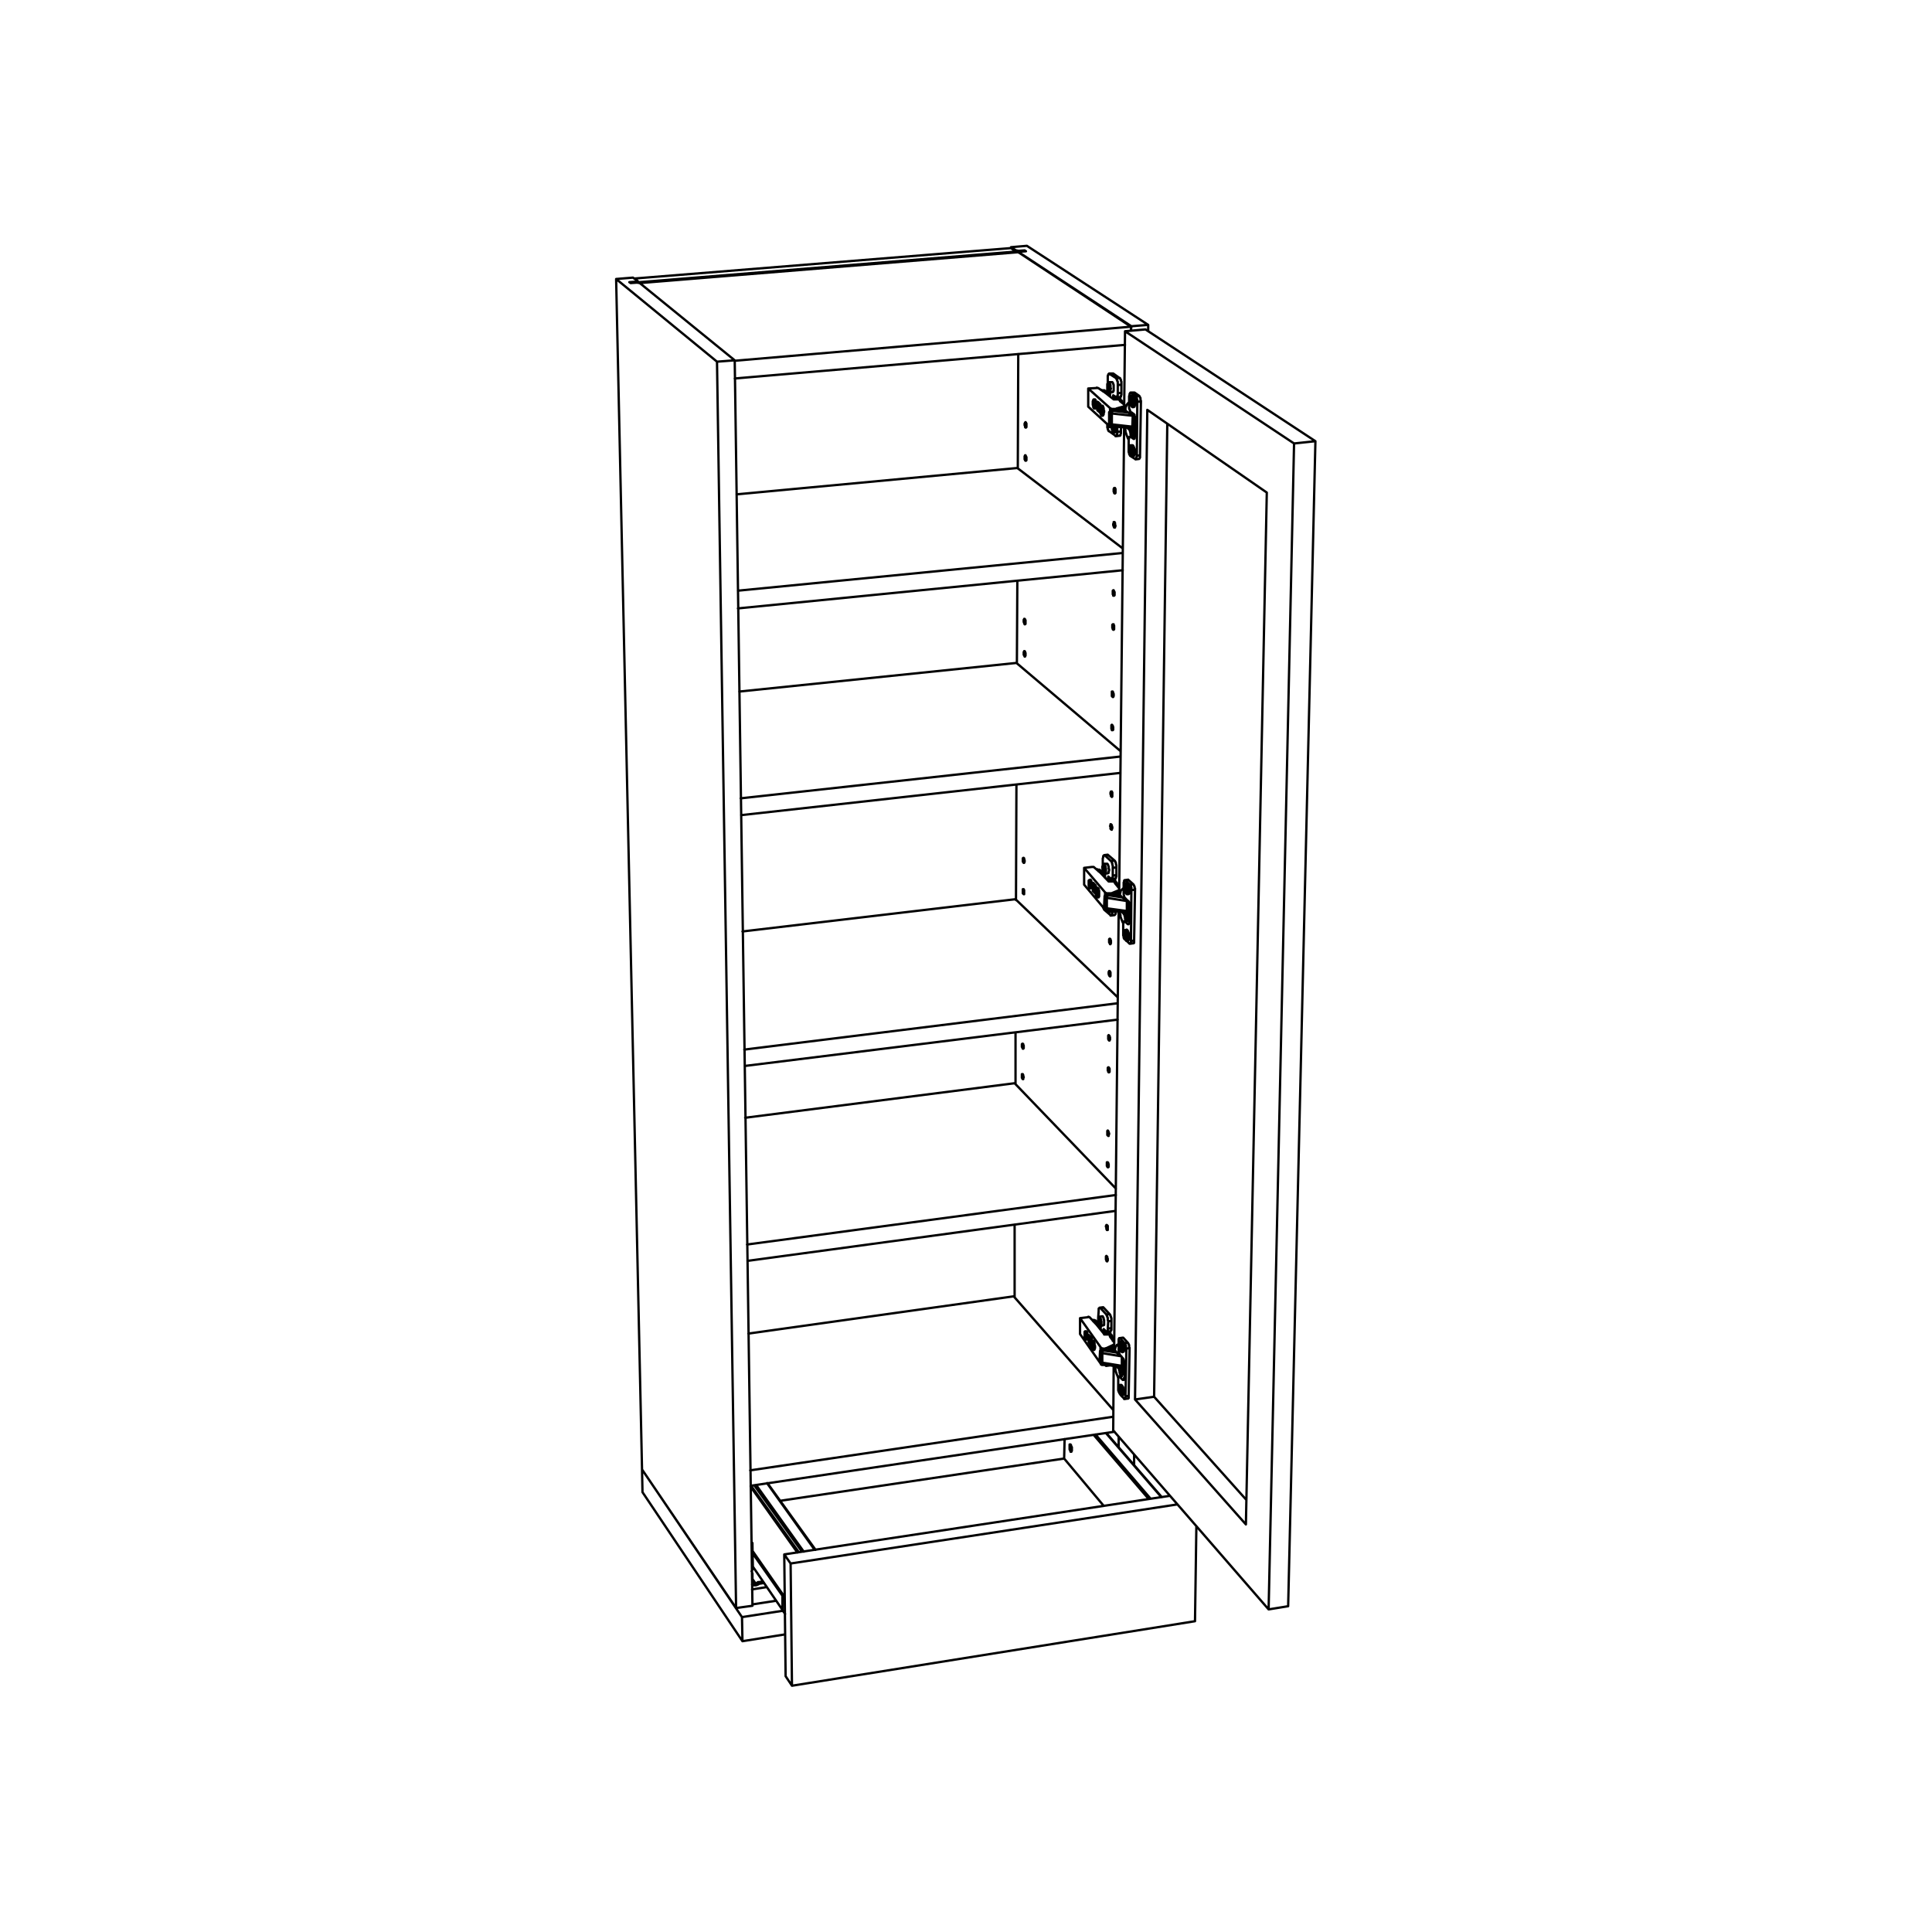 <?xml version="1.0" encoding="utf-8"?>
<!-- Generator: Adobe Illustrator 25.2.0, SVG Export Plug-In . SVG Version: 6.00 Build 0)  -->
<svg version="1.1" id="Lager_1" xmlns="http://www.w3.org/2000/svg" xmlns:xlink="http://www.w3.org/1999/xlink" x="0px" y="0px"
	 viewBox="0 0 425.2 425.2" style="enable-background:new 0 0 425.2 425.2;" xml:space="preserve">
<style type="text/css">
	.st0{fill:none;stroke:#000000;stroke-width:0.51;stroke-linecap:round;stroke-linejoin:round;stroke-miterlimit:10;}
</style>
<path class="st0" d="M242.8,86.1L242.8,86.1 M243.1,86.3v-0.1 M242.9,86.2L242.9,86.2 M242.8,86.1L242.8,86.1 M242.1,90v-1.1
	 M242,90.1v-1.3 M242,90.2v-1.4 M241.9,90.2v-1.5 M241.8,90.2v-1.6 M245.6,94v-0.2 M241.8,191.7L241.8,191.7 M242.1,192v-0.3
	 M241.9,191.8v-0.1 M241.8,191.8v-0.1 M241.1,195.4v-0.5 M241,195.5v-0.7 M241,195.6v-0.9 M240.9,195.7v-1 M240.8,195.7v-1.2
	 M244.5,200.4v-0.1 M244.3,200.4v-0.1 M240.8,291v-0.1 M241.1,291.3v-0.4 M241,291.1v-0.2 M240.9,291v-0.1 M240.1,294.6v-0.2
	 M240,294.7v-0.4 M240,294.8v-0.6 M239.9,294.8v-0.7 M243.2,300.4v-0.1 M243.1,300.4v-0.2 M245.2,296.1L245.2,296.1 M245.2,296.1
	L245.2,296.1 M245.1,296.1L245.1,296.1L245.1,296.1l0.1,0.1 M245.1,296.2L245.1,296.2v-0.1 M244.4,296.7l0.5-0.5 M244,296.7h0.3
	 M244.3,296.9l-0.5-0.1 M246.2,196.1L246.2,196.1h0.1v0.1 M246.3,196.2L246.3,196.2 M246.2,196.1L246.2,196.1L246.2,196.1l0.1,0.1
	 M246.2,196.2L246.2,196.2L246.2,196.2 M245.5,196.6l0.6-0.5 M245,196.6h0.4 M245.4,196.8l-0.5-0.1 M247.4,89.7v0.1 M247,89.7
	L247,89.7 M246,90l0.5,0.1 M246.5,90.2h-0.3 M246.2,196.9v0.3 M247.3,90.5v0.1 M245.1,296.8v0.4 M245.1,93.8L245.1,93.8 M244.7,93.6
	v0.2 M249.6,93.9L249.6,93.9 M249.6,92.3L249.6,92.3 M244.8,90.4l3.4,0.4 M243.6,200.1L243.6,200.1 M248.4,200.5L248.4,200.5
	 M248.4,199L248.4,199 M243.7,197l3.3,0.5 M242.6,300.1v0.1 M247.5,300.8v0.1 M247.2,300.7v-0.1 M247.2,299.3L247.2,299.3
	 M242.6,297.8l4.2,0.7 M242.7,297.2l3.2,0.5 M248.5,94.5l1.4-0.1 M248.7,95l1.2-0.2 M248.8,95.3l1.1-0.1 M248.8,90.8h0.3 M249,95.8
	l0.9-0.1 M249.5,96.6h0.1 M246.2,301.2l1.3-0.2 M246.4,301.7l1.1-0.2 M246.4,302.1l1.1-0.2 M246.6,302.6l0.9-0.2 M247.1,303.7h0.2
	 M247.3,201.1l1.4-0.2 M247.5,201.6l1.2-0.2 M247.6,201.9l1.1-0.1 M247.6,197.7L247.6,197.7 M247.8,202.4l0.9-0.1 M248.2,203.4h0.2
	 M245.2,194.1l0.3-0.1 M246.4,88.1l0.2-0.1 M241.3,291.5v-0.1 M255.6,329.5l-12.2-14.1 M241.1,315.7l12.1,14.1 M252.8,329.9
	l-12.1-14.1 M165.6,341.8l6.6,9.4 M172.2,354.3l-6.5-9.5 M172.3,351l-6.7-9.6 M172.7,351.5l-7.1-10.2 M165.2,327.2l10.3,14.5
	 M175.8,341.6L165.3,327 M168.8,326.4l10.5,14.7 M166,326.9l10.5,14.6 M176.9,341.5l-10.5-14.7 M166.3,348.5l-0.7-1 M165.6,346.4
	L165.6,346.4 M165.4,345.8h0.1 M165.6,339.9l-0.2,0.1 M165.6,353.1l5.2-0.8 M165.5,349.8l3.2-0.5 M245,310.3l-21.9-25 M164.7,293.5
	l58.4-8.2 M165.1,323.6l79.9-11.8 M165.2,327l80.1-11.9 M248.9,71.9l-24.8-16.4 M140.8,62.3l83.3-6.8 M248.9,72.8v-0.9 M161.7,79.4
	l87.2-7.5 M161.7,83.3l85.9-7.4 M222.5,54.6l1.1,0.8 M139.6,61.3l82.9-6.7 M140.3,61.8l0.2,0.3 M242.8,86.1L242.8,86.1h-0.1
	 M242.8,86.1L242.8,86.1 M242.9,86.2L242.9,86.2L242.9,86.2L242.9,86.2 M243.1,86.2h-0.2 M243.2,86.1L243.2,86.1L243.2,86.1
	L243.2,86.1 M243.1,86l0.1,0.1 M242.9,85.9L242.9,85.9h0.1h0.1V86 M242.9,85.9L242.9,85.9 M242.4,85.8l0.1,0.1h0.1h0.1h0.2
	 M240.7,89.6h0.1 M240.6,88.8h0.2 M240.7,89h0.3 M240.7,88.8h0.1 M240.8,89.1L241,89 M240.8,88.8L240.8,88.8 M240.8,88.8L241,89
	 M241,89L241,89 M240.8,89.1l0.2,0.1 M240.8,89.7v-0.6 M240.7,89.6l0.1,0.1 M240.7,89v0.6 M240.6,88.8l0.1,0.2 M240.6,88.6v0.2
	 M240.7,88.8l-0.1-0.2 M240.7,88.1v0.7 M240.8,88.2l-0.1-0.1 M240.8,88.8v-0.6 M241,89l-0.2-0.2 M241,89.2V89 M240.5,88.7v0.1V89
	v0.1l0.1,0.2v0.1v0.1v0.1l0.1,0.1v0.1l0.1,0.1h0.1v-0.1h0.1v-0.1v-0.1v-0.2v-0.1v-0.1V89v-0.2v-0.1v-0.2v-0.1l-0.1-0.1v-0.1v-0.1
	l-0.1-0.1l-0.1-0.1V88h-0.1v0.1v0.1l-0.1,0.1v0.1v0.1V88.7 M241.7,88.5v1.8 M241.7,90.3l0.5,0.4 M241.7,90.3h-0.2 M242.4,91.2
	L242.4,91.2 M242.2,90.3h0.2 M242.4,90.5l0.2-0.1 M242.4,90.2h0.1 M242.4,90.5h0.3 M242.4,90.2v0.1 M242.4,90.3l0.2,0.1 M242.6,90.4
	v0.1 M242.7,90.5l-0.3-0.2 M242.6,90.7l0.1-0.2 M242.4,90.5l0.2,0.2 M242.4,91.2v-0.7 M242.4,91.2L242.4,91.2 M242.4,90.5v0.7
	 M242.2,90.3l0.2,0.2 M242.2,90v0.3 M242.4,90.2l-0.2-0.2 M242.4,89.5v0.7 M242.5,89.6l-0.1-0.1 M242.4,90.3l0.1-0.7 M242.4,91.4
	v0.1h0.1v-0.1h0.1v-0.1l0.1-0.1V91v-0.1v-0.1v-0.2v-0.1v-0.2v-0.2V90l-0.1-0.2v-0.1v-0.1l-0.1-0.1v-0.1l-0.1-0.1h-0.1l-0.1,0.1v0.1
	l-0.1,0.2v0.1v0.1v0.2v0.1v0.2v0.1v0.2l0.1,0.1V91v0.1l0.1,0.1v0.1L242.4,91.4 M246,93.9l-0.4,0.1 M245.6,94L245.6,94h-0.1h-0.1v0.1
	 M245.4,94.1h-0.2 M245.4,94.1v-0.2 M245.2,94.1L245.2,94.1h-0.3h-0.1h-0.1l-0.1-0.1h-0.1h-0.1 M245.2,94.1v-0.2 M242.1,90L242.1,90
	 M242.1,90L242.1,90H242 M242,90.1L242,90.1 M242,90.1L242,90.1 M242,90.2h-0.1 M241.9,90.2L241.9,90.2 M241.8,90.2L241.8,90.2h-0.1
	 M245.2,93.9L245.2,93.9h-0.3h-0.1h-0.1h-0.1l-0.1-0.1h-0.1 M245.4,93.9h-0.2 M245.5,93.8L245.5,93.8l-0.1,0.1 M244.3,93.6h-0.1
	 M244.4,90.7L244.4,90.7 M244.4,90.1l-0.1-0.2 M241.5,90.3l0.7,0.6 M241.5,88.4v1.9 M242.2,89l-0.7-0.6 M242.2,89.5V89 M242.2,90.9
	v-0.1 M244.3,90.7v-0.8 M244.2,93.6v-0.4 M239.5,89.5v-4 M244.4,94l-4.9-4.5 M244.4,94v-0.2 M244.4,93.8l-0.2-0.2 M241.1,89.9
	L241.1,89.9v-0.1h0.1v-0.1v-0.1l0.1-0.1v-0.1v-0.1v-0.2 M241.3,89.1V89v-0.2v-0.1l-0.1-0.2v-0.1v-0.1l-0.1-0.1v-0.1V88l-0.1-0.1
	h-0.1 M242.7,91.5v-0.1h0.1v-0.1l0.1-0.1v-0.1V91v-0.1l0.1-0.2v-0.1v-0.2l-0.1-0.1v-0.2V90v-0.2l-0.1-0.1v-0.1v-0.1l-0.1-0.1v-0.1
	h-0.1 M247.4,89.6l-1.7,0.5 M245,93.8L245,93.8h0.1h0.1 M245.2,93.8h0.1 M245.7,90.1L245.7,90.1L245.7,90.1l-0.2,0.1h-0.1
	 M245.7,89.9v0.2 M245.4,90.2h-0.2 M245.4,90v0.2 M244.4,89.9l-4.9-4.4 M245.4,90h-0.2 M245.7,89.9L245.7,89.9l-0.1,0.1h-0.1h-0.1
	 M247.5,89.4l-1.8,0.5 M246.5,88.3l1,0.8 M246.4,88l0.1,0.3 M246.3,87.9L246.3,87.9V88h0.1 M246,87.9h0.3 M245.9,87.9L245.9,87.9
	h0.1 M245.6,87.9h0.3 M245.1,87.9L245.1,87.9L245.1,87.9h0.2h0.1h0.1h0.1 M243.2,86.4l1.9,1.5 M241.7,85.4l1.5,1 M241.3,85.4
	L241.3,85.4l0.1-0.1l0.1,0.1h0.1h0.1 M239.5,85.5l1.8-0.1 M245.2,90.2L245.2,90.2H245h-0.1h-0.2h-0.1l-0.1-0.1h-0.1 M245.2,90v0.2
	 M245.2,90L245.2,90H245h-0.1h-0.2h-0.1l-0.1-0.1h-0.1 M244.4,89.9v0.2 M241.8,191.7L241.8,191.7l-0.1-0.1h-0.1 M241.8,191.7
	L241.8,191.7 M241.9,191.7L241.9,191.7L241.9,191.7 M242.1,191.7h-0.2 M242.2,191.6L242.2,191.6L242.2,191.6L242.2,191.6
	 M242.1,191.5l0.1,0.1 M241.9,191.4L241.9,191.4h0.1l0.1,0.1 M241.9,191.4L241.9,191.4 M241.3,191.3L241.3,191.3h0.2l0.1,0.1h0.1
	h0.2 M239.8,195.3l0.1-0.1 M239.6,194.5l0.2-0.1 M239.8,194.7h0.2 M239.8,194.4L239.8,194.4 M239.9,194.8l0.1-0.1 M239.8,194.4
	L239.8,194.4 M239.8,194.4l0.1,0.1 M240,194.7L240,194.7 M239.9,194.8l0.1,0.2 M239.9,195.3v-0.5 M239.8,195.3L239.8,195.3
	 M239.8,194.7v0.6 M239.6,194.5l0.2,0.2 M239.6,194.2v0.3 M239.8,194.4l-0.2-0.2 M239.8,193.9v0.5 M239.9,193.9L239.9,193.9
	 M239.9,194.5v-0.6 M240,194.7l-0.1-0.2 M240,195v-0.3 M239.6,194.3v0.1v0.2v0.1v0.2v0.1l0.1,0.1v0.2v0.1h0.1v0.1h0.1h0.1v-0.1
	l0.1-0.1v-0.1V195v-0.1v-0.1v-0.2v-0.1l-0.1-0.2v-0.1v-0.1v-0.2l-0.1-0.1l-0.1-0.1h-0.1l-0.1,0.1v0.1v0.1v0.2V194.3 M240.7,194.5
	v1.5 M240.7,196l0.4,0.6 M240.7,196l-0.2,0.1 M241.2,196.3h0.2 M241.4,196.5h0.2 M241.4,197.2L241.4,197.2 M241.4,196.3L241.4,196.3
	 M241.4,196.6h0.2 M241.4,196.3L241.4,196.3 M241.6,196.6L241.6,196.6 M241.6,196.6l-0.2-0.2 M241.6,196.8v-0.2 M241.4,196.6
	l0.2,0.2 M241.4,197.3v-0.7 M241.4,197.2v0.1 M241.4,196.5v0.7 M241.2,196.3l0.2,0.2 M241.2,196.1v0.2 M241.4,196.3l-0.2-0.2
	 M241.4,195.6v0.7 M241.5,195.7l-0.1-0.1 M241.4,196.4l0.1-0.7 M241.4,197.4v0.1h0.1h0.1v-0.1l0.1-0.1v-0.1V197v-0.1v-0.1v-0.2v-0.1
	v-0.2v-0.1l-0.1-0.2v-0.1v-0.1l-0.1-0.1v-0.1l-0.1-0.1v-0.1h-0.1l-0.1,0.1v0.1v0.1l-0.1,0.1v0.1v0.2v0.1v0.2v0.1l0.1,0.2v0.1v0.2
	v0.1l0.1,0.1v0.1L241.4,197.4 M244.7,200.3l-0.2,0.1 M244.5,200.4L244.5,200.4h-0.1h-0.1 M244.3,200.4l-0.2,0.1 M244.1,200.5H244
	h-0.1h-0.2l-0.1-0.1h-0.1h-0.1l-0.1-0.1 M244.1,200.5v-0.2 M241.2,195.3L241.2,195.3l-0.1,0.1 M241.1,195.4L241.1,195.4H241
	 M241,195.5L241,195.5 M241,195.5v0.1 M241,195.6L241,195.6h-0.1v0.1 M240.9,195.7L240.9,195.7 M240.8,195.7L240.8,195.7h-0.1
	 M244.1,200.3H244h-0.1h-0.2h-0.1l-0.1-0.1h-0.1l-0.1-0.1 M244.2,200.3L244.2,200.3 M243.3,200h-0.1 M243.4,197.3v-0.2 M243.3,196.7
	l-0.1-0.2 M240.5,196.1l0.7,0.7 M240.6,194.3l-0.1,1.8 M241.2,195l-0.6-0.7 M241.2,195.6V195 M243.2,197.2v-0.7 M243.2,200v-0.3
	 M238.6,194.7V191 M243.3,200.3l-4.7-5.6 M243.3,200.3v-0.2 M243.3,200.1l-0.1-0.1 M240.1,195.5L240.1,195.5l0.1-0.1h0.1v-0.1v-0.2
	V195v-0.1 M240.3,194.9v-0.2v-0.1v-0.2v-0.1l-0.1-0.1V194v-0.1l-0.1-0.1v-0.1l-0.1-0.1 M241.7,197.5h0.1v-0.1l0.1-0.1v-0.1v-0.1V197
	v-0.1v-0.2v-0.1v-0.2v-0.1v-0.2V196l-0.1-0.1v-0.2v-0.1l-0.1-0.1l-0.1-0.1h-0.1 M246.3,196l-1.7,0.7 M244.6,196.7h-0.1v0.1h-0.1
	h-0.1 M244.6,196.6L244.6,196.6 M244.3,196.8h-0.2 M244.3,196.6v0.2 M244.1,196.8H244h-0.1h-0.1h-0.1h-0.2l-0.1-0.1h-0.1
	 M244.1,196.6v0.2 M243.3,196.5v0.2 M243.3,196.5l-4.7-5.5 M244.1,196.6H244h-0.1h-0.1h-0.1h-0.2l-0.1-0.1h-0.1 M244.3,196.6h-0.2
	 M244.6,196.6h-0.1h-0.1h-0.1 M246.3,195.9l-1.7,0.7 M245.4,194.4l0.9,1.1 M245.3,194.1l0.1,0.3 M245.1,194L245.1,194l0.1,0.1h0.1
	 M244.9,194h0.2 M244.8,194L244.8,194L244.8,194 M244.5,194h0.3 M244,194L244,194h0.1h0.1h0.1h0.1h0.1 M242.2,192.1l1.8,1.9
	 M240.7,190.8l1.5,1.3 M240.3,190.8L240.3,190.8h0.2h0.1h0.1 M238.6,191l1.7-0.2 M240.8,290.9v-0.1h-0.1h-0.1 M240.9,290.9
	L240.9,290.9 M241,290.9h-0.1 M241.1,290.9H241 M241.3,290.8L241.3,290.8v0.1h-0.1h-0.1 M241.1,290.7l0.2,0.1 M240.9,290.6h0.1h0.1
	v0.1 M240.9,290.6L240.9,290.6 M240.3,290.4L240.3,290.4l0.1,0.1h0.1h0.2h0.1l0.1,0.1 M238.9,294.5h0.1 M238.7,293.8l0.2-0.1
	 M238.9,294h0.1 M238.9,293.8h0.1 M239,294.1h0.1 M239,294.1l0.1,0.2 M239,294.6v-0.5 M238.9,294.5l0.1,0.1 M238.9,294v0.5
	 M238.7,293.8l0.2,0.2 M238.7,293.5v0.3 M238.9,293.8l-0.2-0.3 M238.9,293.2v0.6 M239,293.3l-0.1-0.1 M239,293.9v-0.6 M239.1,294.1
	l-0.1-0.2 M239.1,294.3v-0.2 M238.7,293.6v0.1v0.1v0.2v0.1v0.2l0.1,0.1v0.1v0.1l0.1,0.1v0.1h0.1h0.1v-0.1l0.1-0.1v-0.1v-0.1v-0.1
	v-0.1V294v-0.1l-0.1-0.2v-0.1v-0.1v-0.2l-0.1-0.1l-0.1-0.1V293h-0.1v0.1h-0.1v0.1v0.1v0.1V293.6 M239.8,294v1.4 M239.8,295.4
	l0.4,0.6 M239.8,295.4h-0.2 M240.2,295.9h0.2 M240.4,296.2h0.2 M240.4,296.8h0.1 M240.4,296h0.1 M240.5,296.3h0.1 M240.7,296.3
	l-0.2-0.2 M240.7,296.5v-0.2 M240.5,296.3l0.2,0.2 M240.5,296.9v-0.6 M240.4,296.8l0.1,0.1 M240.4,296.2v0.6 M240.2,295.9l0.2,0.3
	 M240.2,295.7v0.2 M240.4,296l-0.2-0.3 M240.4,295.4v0.6 M240.5,295.4h-0.1 M240.5,296.1v-0.7 M240.5,297.1L240.5,297.1h0.1l0.1-0.1
	v-0.1v-0.1v-0.2l0.1-0.1l-0.1-0.1v-0.2v-0.1v-0.2v-0.1l-0.1-0.2v-0.1v-0.1l-0.1-0.1v-0.1l-0.1-0.1h-0.1v0.1l-0.1,0.1v0.1v0.2v0.1
	v0.1v0.2v0.1v0.2v0.1l0.1,0.1v0.2v0.1l0.1,0.1v0.1L240.5,297.1 M243.5,300.3L243.5,300.3h-0.1l-0.1,0.1h-0.1 M243.2,300.4
	L243.2,300.4 M243.1,300.4h-0.2h-0.1h-0.1h-0.1h-0.1l-0.1-0.1h-0.1v-0.1 M240.1,294.4L240.1,294.4 M240.1,294.6L240.1,294.6
	 M240.1,294.6l-0.1,0.1 M240,294.7L240,294.7L240,294.7 M240,294.8h-0.1 M239.9,294.8L239.9,294.8L239.9,294.8 M243,300.2L243,300.2
	h-0.2h-0.1h-0.1h-0.1l-0.1-0.1h-0.1 M242.3,299.8l-0.1,0.1 M242.3,297.4v-0.1 M242.3,296.8l-0.1-0.2 M239.6,295.4l0.6,0.9
	 M239.6,293.8v1.6 M240.3,294.6l-0.7-0.8 M240.3,295.2v-0.6 M242.2,297.3v-0.7 M242.2,299.9v-0.3 M237.7,293.6v-3.5 M242.3,300.2
	l-4.6-6.6 M242.3,300.2v-0.1 M242.3,300.1l-0.1-0.2 M239.3,294.8L239.3,294.8L239.3,294.8l0.1-0.2v-0.1v-0.1v-0.1 M239.4,294.3v-0.2
	V294v-0.1v-0.2l-0.1-0.1v-0.2v-0.1l-0.1-0.1v-0.1l-0.1-0.1 M240.8,297.1L240.8,297.1L240.8,297.1l0.1-0.1v-0.1v-0.1l0.1-0.1v-0.1
	v-0.1v-0.2v-0.1l-0.1-0.2v-0.1v-0.2v-0.1l-0.1-0.1v-0.1v-0.1l-0.1-0.1v-0.1h-0.1 M245.2,296.1l-1.7,0.8 M243.5,296.9L243.5,296.9
	h-0.1h-0.1 M243.5,296.7v0.2 M243.3,296.9l-0.2,0.1 M243.3,296.8v0.1 M243.1,297H243h-0.1h-0.2h-0.1l-0.1-0.1h-0.1l-0.1-0.1
	 M243.1,296.8v0.2 M242.3,296.6v0.2 M242.3,296.6l-4.6-6.5 M243.1,296.8H243h-0.1h-0.2h-0.1h-0.1v-0.1h-0.1l-0.1-0.1 M243.3,296.8
	h-0.2 M243.5,296.7L243.5,296.7h-0.1v0.1h-0.1 M245.2,295.9l-1.7,0.8 M244.3,294.2l0.9,1.2 M244.2,293.8l0.1,0.4 M244.1,293.7
	L244.1,293.7L244.1,293.7 M243.8,293.7h0.3 M243.7,293.7L243.7,293.7h0.1 M243.4,293.7h0.3 M243,293.6v0.1h0.1h0.1h0.1h0.1
	 M241.3,291.5l1.7,2.1 M239.8,289.9l1.5,1.6 M239.4,289.9l0.1-0.1h0.1l0.1,0.1h0.1 M237.7,290.1l1.7-0.2 M245.1,296.8L245.1,296.8
	 M245.2,296.7L245.2,296.7L245.2,296.7 M245.2,296.1v0.1 M245.1,296.8L245.1,296.8 M245.2,296.2L245.2,296.2L245.2,296.2
	 M244.9,297.1L244.9,297.1 M245.1,296.8v-0.6 M244.8,297.1l-0.1,0.1 M244.9,297.1L244.9,297.1 M245.1,296.8l-0.2,0.3 M245.1,296.2
	l-0.6,0.6 M244.5,297.1v-0.3 M244.5,296.8L244.5,296.8L244.5,296.8l-0.1-0.1 M244.5,296.8l-0.2,0.1 M244.3,296.7L244.3,296.7
	 M244.3,297.1v-0.2 M244.3,296.9v-0.1v-0.1 M246.2,196.8L246.2,196.8v0.1 M246.3,196.8L246.3,196.8h-0.1 M246.3,196.2L246.3,196.2
	 M246.2,196.8L246.2,196.8 M246.3,196.2L246.3,196.2h-0.1 M245.9,197.1L245.9,197.1 M246.2,196.9v-0.7 M245.9,197.1L245.9,197.1
	 M245.9,197.1L245.9,197.1 M246.2,196.9l-0.3,0.2 M246.2,196.2l-0.6,0.6 M245.6,197v-0.2 M245.6,196.8v-0.1h-0.1v-0.1 M245.6,196.8
	h-0.2 M245.4,196.6h0.1 M245.4,196.9v-0.1 M245.4,196.8L245.4,196.8v-0.1v-0.1 M247.3,89.6L247.3,89.6L247.3,89.6l0.1,0.2
	 M247.4,90.5L247.4,90.5 M247.4,90.4L247.4,90.4 M247.4,89.8L247.4,89.8 M247.4,90.4v0.1 M247.4,89.8L247.4,89.8 M247.3,89.6
	L247.3,89.6L247.3,89.6l0.1,0.2 M247.3,89.6L247.3,89.6 M247.3,89.6L247.3,89.6 M247.4,90.5v-0.7 M247.4,90.5L247.4,90.5
	 M247.4,89.8l-0.7,0.4 M247.4,89.8L247.4,89.8v-0.1h-0.1v-0.1 M247.2,89.7l0.1-0.1 M246.7,90.4v-0.2 M246.7,90.2L246.7,90.2
	L246.7,90.2L246.7,90.2 M246.7,90.2h-0.2 M246.5,90.1h0.1 M246.6,90.1l0.6-0.4 M247.2,89.7L247.2,89.7L247.2,89.7H247 M247,89.7
	l-0.1,0.1 M246.5,90.3v-0.1 M246.5,90.2L246.5,90.2L246.5,90.2 M246.2,197.2L246.2,197.2 M245.1,297.1L245.1,297.1v0.1 M245.1,297.2
	l-0.2,0.1 M245.2,93.8L245.2,93.8L245.2,93.8 M244.7,93.7L244.7,93.7 M244.7,93.8L244.7,93.8 M245.1,93.8h-0.4 M244.7,93.7v0.1
	 M244.3,93.6L244.3,93.6L244.3,93.6l0.2,0.2h0.1h0.1 M244.3,93.3l-0.1-0.2 M244.2,93.1L244.2,93.1l-0.1-0.1 M244.7,93.7L244.7,93.7
	 M244.4,90.7L244.4,90.7 M244.3,93.3L244.3,93.3 M244.3,93.3L244.3,93.3l0.1,0.1h0.1 M244.5,93.4h0.1v0.1h0.1v0.1 M245.9,90.1V90
	 M244.1,90.7L244.1,90.7 M244.1,90.7L244.1,90.7 M244.1,92.9v-2.2 M244.1,93v-0.1 M244.1,93L244.1,93 M244.3,93.3l-0.2-0.3
	 M244.2,90.7L244.2,90.7 M244.1,90.7L244.1,90.7 M244.3,90.9l-0.2-0.2 M244.7,90.7L244.7,90.7 M244.7,90.7L244.7,90.7l-0.2-0.1h-0.1
	v-0.1 M244.7,90.7v-0.4 M245.7,90.2v0.1 M244.8,90.3v0.1 M245.2,90.3v0.1 M244.9,90.2L244.9,90.2h0.1h0.1h0.1h0.1h0.1 M245.7,90.2
	l0.2-0.2 M244.7,90.3L244.7,90.3h-0.2v-0.1h-0.1v-0.1 M244.7,90.3L244.7,90.3h0.1 M244.8,90.3h0.4 M245.2,90.3h0.1h0.1h0.1h0.1v-0.1
	h0.1 M244.3,93.3v-2.4 M244.3,93.3L244.3,93.3L244.3,93.3h0.2v0.1h0.1h0.1 M244.4,90.7h-0.2 M244.3,90.8l-0.1-0.1 M244.5,90.8
	L244.5,90.8l0.1,0.1h0.1 M244.5,90.8l-0.1-0.1 M244.8,90.4v0.2 M244.6,90.9L244.6,90.9 M244.3,90.8v0.1h0.1h0.1h0.1 M244.3,90.9
	L244.3,90.9v-0.1 M244.3,90.9L244.3,90.9L244.3,90.9l0.1,0.1h0.1h0.1h0.1 M244.7,90.8v0.1h-0.1 M249.8,94.3h-0.1 M249.7,93.9
	L249.7,93.9 M249.8,94.3L249.8,94.3h-0.1 M249.8,94.3L249.8,94.3 M249.8,94.3L249.8,94.3L249.8,94.3 M249.9,93.9v0.4 M249.7,93.9
	L249.7,93.9 M249.7,93.9L249.7,93.9 M249.6,93.9h0.1 M249.5,93.7L249.5,93.7l0.1,0.1h0.1h0.1h0.1 M249.7,93.9h0.1h0.1 M249.7,93.9
	L249.7,93.9 M249.7,94.3v-0.4 M249.7,93.9l-0.1,0.4 M249.6,93.9h0.1 M249.6,93.9L249.6,93.9V94V93.9 M244.7,93.6v-0.1v-0.1
	 M244.7,93.7L244.7,93.7L244.7,93.7 M244.8,93.8v-0.1h-0.1 M244.7,93.7h0.1 M249.6,94.3L249.6,94.3h0.1 M249.5,94.1L249.5,94.1
	L249.5,94.1l0.1,0.1v0.1 M249.5,93.8v-0.3 M249.5,93.9h0.1 M249.6,93.9L249.6,93.9h-0.1v-0.1 M249.5,93.5L249.5,93.5h0.1
	 M249.5,93.5v0.1 M249.7,92.3h-0.1 M248.1,90.7h-0.3 M247.8,90.7h-0.1v-0.1h-0.1 M247.6,90.6l-1.6-0.5 M246,90.1h-0.1 M245.7,90.3
	l0.2-0.2 M245.2,90.4h0.1h0.1h0.1l0.1-0.1h0.1 M244.8,90.4h0.4 M244.8,90.4L244.8,90.4 M249.6,92v0.3 M249.6,93.5L249.6,93.5
	 M249.6,93.1v0.4 M249.6,93.1L249.6,93.1 M249.7,93l-0.1,0.1 M249.7,93v-0.7 M249.6,92.3h0.1 M249.6,92.3L249.6,92.3 M249.6,92v-0.1
	 M249.6,92L249.6,92 M244.7,93.4V91 M249.2,93.9l-4.5-0.5 M249.6,91.9h-0.1 M249.6,91.9v-0.3 M249.6,91.6L249.6,91.6v-0.1
	 M249.5,91.5v0.4 M249.3,91.5l-0.1,2.4 M249.2,93.9h0.1V94h0.1l0.1,0.1 M249.5,94.1v-0.2 M249.5,93.6v0.3 M249.6,93.5h-0.1v0.1
	 M249.6,92v1.5 M249.5,91.9L249.5,91.9l0.1,0.1 M249.5,91.5v-0.1 M249.6,91.5h-0.1 M249.7,91.3h-0.1v0.1v0.1 M249.7,91.3L249.7,91.3
	 M244.7,90.8L244.7,90.8v-0.1v-0.1h0.1 M244.7,91L244.7,91v-0.1v-0.1 M244.7,91l4.6,0.5 M249.5,91.4h-0.1h-0.1v0.1 M249.6,91.2
	L249.6,91.2v0.1h-0.1v0.1 M244.8,90.6v-0.1v-0.1 M243.6,200.2L243.6,200.2 M243.9,200.2h-0.3 M243.6,200.1L243.6,200.1 M243.3,200
	L243.3,200v0.1l0.1,0.1h0.1h0.1 M243.2,199.8l-0.1-0.3 M243.1,199.5L243.1,199.5v-0.1 M243.3,197.2L243.3,197.2 M243.2,199.8
	L243.2,199.8v-0.1 M243.2,199.8L243.2,199.8h0.1l0.1,0.1h0.1 M243.5,199.9L243.5,199.9l0.1,0.1 M244.8,196.7L244.8,196.7
	 M243.1,197.2L243.1,197.2 M243.1,197.3v-0.1 M243,199.3l0.1-2 M243.1,199.4l-0.1-0.1 M243.1,199.4L243.1,199.4 M243.2,199.7
	l-0.1-0.3 M243.1,197.2L243.1,197.2 M243.2,197.5l-0.1-0.3 M243.7,197.3L243.7,197.3L243.7,197.3 M243.6,197.3l-0.1-0.1h-0.1
	l-0.1-0.1V197 M243.6,197.3v-0.4 M244.6,196.8v0.1 M243.7,196.9v0.1 M244.1,196.9v0.1 M244.1,196.8L244.1,196.8 M244.6,196.8
	l0.1-0.1 M243.6,196.9h-0.1h-0.1v-0.1h-0.1v-0.1 M243.6,196.9L243.6,196.9 M243.7,196.9h0.4 M244.1,196.9L244.1,196.9h0.2h0.1
	l0.1-0.1h0.1 M243.2,199.7v-2.2 M243.2,199.7L243.2,199.7l0.1,0.1h0.1h0.1l0.1,0.1 M243.3,197.2h-0.2 M243.3,197.4l-0.2-0.2
	 M243.4,197.4h0.1v0.1h0.1 M243.4,197.4l-0.1-0.2 M243.7,197v0.2 M243.6,197.5L243.6,197.5 M243.5,197.6l0.1-0.1 M243.3,197.4v0.1
	h0.1v0.1h0.1 M243.2,197.5L243.2,197.5v-0.1h0.1 M243.2,197.5h0.1v0.1h0.1h0.1h0.1 M243.6,197.4v0.1v0.1h-0.1 M248.6,200.8h-0.1
	 M248.5,200.5L248.5,200.5 M248.6,200.8h-0.1 M248.6,200.8L248.6,200.8 M248.6,200.8L248.6,200.8L248.6,200.8 M248.7,200.5v0.3
	 M248.5,200.5L248.5,200.5 M248.5,200.5L248.5,200.5 M248.3,200.4l0.2,0.1 M248.3,200.3L248.3,200.3L248.3,200.3h0.2l0.1,0.1h0.1
	 M248.5,200.5L248.5,200.5h0.1h0.1 M248.4,200.5L248.4,200.5h0.1 M248.5,200.8v-0.3 M248.4,200.5l-0.1,0.4 M248.4,200.5L248.4,200.5
	 M248.3,200.5L248.3,200.5L248.3,200.5l0.1,0.1L248.3,200.5 M243.6,200L243.6,200v-0.1 M243.7,200.2L243.7,200.2L243.7,200.2
	l-0.1-0.2 M243.7,200.2L243.7,200.2 M243.6,200.1L243.6,200.1 M248.3,200.9L248.3,200.9l0.2-0.1 M248.3,200.7L248.3,200.7v0.1v0.1
	 M248.3,200.4v-0.2 M248.3,200.5L248.3,200.5 M248.3,200.5L248.3,200.5v-0.1 M248.3,200.2L248.3,200.2L248.3,200.2 M248.3,200.2
	L248.3,200.2 M248.5,199h-0.1 M246.9,197.4h-0.3 M246.6,197.4L246.6,197.4l-0.1-0.1h-0.1 M246.4,197.3l-1.5-0.6 M244.9,196.7
	L244.9,196.7 M244.6,196.9l0.2-0.2 M244.1,197L244.1,197h0.2h0.1l0.1-0.1h0.1 M243.7,197h0.4 M243.7,197L243.7,197 M248.4,198.7v0.3
	 M248.4,200.1L248.4,200.1 M248.4,199.8v0.3 M248.4,199.7L248.4,199.7v0.1 M248.5,199.7h-0.1 M248.5,199.7V199 M248.4,199h0.1
	 M248.4,199L248.4,199 M248.4,198.7L248.4,198.7L248.4,198.7L248.4,198.7 M248.3,198.7L248.3,198.7 M243.6,199.9v-2.3 M248,200.5
	l-4.4-0.6 M248.3,198.6L248.3,198.6 M248.3,198.6v-0.2 M248.3,198.4L248.3,198.4 M248.3,198.3v0.3 M248,198.3v2.2 M248,200.5
	L248,200.5l0.1,0.1h0.1l0.1,0.1 M248.3,200.7v-0.2 M248.3,200.2v0.3 M248.3,200.1L248.3,200.1L248.3,200.1 M248.3,198.7v1.4
	 M248.3,198.6L248.3,198.6L248.3,198.6 M243.6,197.4L243.6,197.4v-0.1h0.1v-0.1 M243.6,197.6L243.6,197.6v-0.1v-0.1 M243.6,197.6
	l4.4,0.7 M248.2,198.2L248.2,198.2l-0.2,0.1 M243.7,197.2L243.7,197.2V197 M242.6,300.2L242.6,300.2 M242.8,300.2h-0.2 M242.6,300.1
	v0.1 M242.3,299.9v0.1v0.1h0.1h0.1l0.1,0.1 M242.2,299.8l-0.1-0.3 M242.1,299.5L242.1,299.5v-0.1 M242.3,297.3L242.3,297.3
	 M242.2,299.8L242.2,299.8 M242.2,299.8L242.2,299.8h0.1v0.1h0.1h0.1 M242.5,299.9L242.5,299.9l0.1,0.1 M243.8,296.8L243.8,296.8
	 M242.1,297.3L242.1,297.3 M242.1,297.3L242.1,297.3 M242,299.3l0.1-2 M242.1,299.4l-0.1-0.1 M242.1,299.4L242.1,299.4 M242.2,299.7
	l-0.1-0.3 M242.1,297.3L242.1,297.3 M242.2,297.6l-0.1-0.3 M242.7,297.4L242.7,297.4L242.7,297.4 M242.6,297.4h-0.1l-0.1-0.1
	l-0.1-0.1v-0.1 M242.6,297.4v-0.3 M243.5,296.9v0.1 M242.7,297.1v0.1 M243,297.1v0.1 M243.5,296.9l0.2-0.1 M242.6,297.1l-0.1-0.1
	h-0.1l-0.1-0.1v-0.1 M242.6,297.1L242.6,297.1L242.6,297.1 M242.7,297.1h0.3 M243,297.1h0.1h0.1h0.1V297h0.1h0.1v-0.1 M242.2,299.7
	v-2.1 M242.2,299.7L242.2,299.7l0.1,0.1h0.1v0.1h0.1h0.1 M242.3,297.3h-0.2 M242.2,297.6l-0.1-0.3 M242.4,297.6L242.4,297.6h0.1h0.1
	 M242.4,297.6l-0.1-0.3 M242.7,297.2v0.2 M242.5,297.6h0.1 M242.5,297.7v-0.1 M242.2,297.6h0.1l0.1,0.1h0.1 M242.2,297.6
	L242.2,297.6 M242.2,297.6h0.1v0.1h0.1l0.1,0.1h0.1 M242.6,297.6L242.6,297.6v0.1h-0.1 M247.4,300.9L247.4,300.9 M247.3,300.6
	L247.3,300.6 M247.4,300.9L247.4,300.9L247.4,300.9 M247.4,300.9L247.4,300.9 M247.4,300.9L247.4,300.9h0.1 M247.3,300.6
	L247.3,300.6 M247.3,300.6L247.3,300.6 M247.1,300.5l0.2,0.1 M247.1,300.3L247.1,300.3l0.1,0.1h0.1h0.1h0.1 M247.3,300.6
	L247.3,300.6h0.2 M247.3,300.6L247.3,300.6 M247.3,300.9v-0.3 M247.3,300.6l-0.1,0.4 M247.2,300.7l0.1-0.1 M247.2,300.6L247.2,300.6
	v0.1 M242.6,300L242.6,300v-0.1 M242.6,300.2v-0.1V300 M242.7,300.2L242.7,300.2 M247.2,301L247.2,301l0.1-0.1 M247.2,301L247.2,301
	 M247.1,300.8v0.1h0.1v0.1 M247.1,300.5l0.1-0.2 M247.1,300.7l0.1-0.1 M247.2,300.6L247.2,300.6l-0.1-0.1 M247.2,300.3L247.2,300.3
	 M247.2,300.3l-0.1,0.1 M247.3,299.2h-0.1 M245.7,297.6h-0.2 M245.5,297.6h-0.1v-0.1h-0.1 M245.3,297.5l-1.5-0.7 M243.8,296.8
	L243.8,296.8 M243.5,297l0.3-0.2 M243,297.2h0.1l0.1-0.1h0.1h0.1h0.1V297 M242.7,297.2h0.3 M242.7,297.2L242.7,297.2 M247.2,299.1
	v0.1 M247.2,300.3L247.2,300.3 M247.2,300v0.3 M247.2,299.9L247.2,299.9v0.1 M247.3,299.8l-0.1,0.1 M247.3,299.8v-0.5 M247.2,299.3
	l0.1-0.1 M247.2,299.2L247.2,299.2L247.2,299.2 M242.6,299.9v-2.1 M246.9,300.6l-4.3-0.7 M246.9,298.7v1.9 M246.9,300.6v0.1l0.1,0.1
	h0.1 M247.1,300.8L247.1,300.8 M247.1,300.4v0.3 M247.2,300.3L247.2,300.3L247.2,300.3l-0.1,0.1 M247.2,299v1.3 M242.6,297.6
	L242.6,297.6v-0.1l0.1-0.1 M242.6,297.8L242.6,297.8L242.6,297.8v-0.2 M242.7,297.4v-0.1v-0.1 M249.9,93.3L249.9,93.3L249.9,93.3
	h-0.2l-0.1,0.1 M249.6,93.5L249.6,93.5h0.1h0.1h0.1 M249.7,91.5l-0.1-0.1 M247.6,94.3L247.6,94.3v-0.1v-0.1 M248.4,96.9v-0.1
	l-0.1-0.2l-0.1-0.2l-0.1-0.3l-0.1-0.2l-0.1-0.3l-0.1-0.3l-0.1-0.3v-0.3l-0.1-0.4 M249.3,96L249.3,96h-0.1 M248.8,95.3v0.1v0.1v0.1
	h0.1v0.1l0.1,0.1 M248.7,95l0.1,0.3 M248.5,94.5h0.1v0.1v0.1h0.1v0.1v0.1V95 M248,94.1l0.5,0.4 M249,100.1h0.1 M248.7,99.1h0.2
	 M249,99.3h0.2 M249,99.1h0.1 M249.1,99.4h0.2 M248.9,99L248.9,99v0.1 M248.9,99.1l0.3,0.2 M249.2,99.3v0.1 M249.3,99.4L249.3,99.4
	 M249,95.8l0.3,0.2 M248.8,96.1l0.5-0.1 M249,99.1l-0.3-0.2 M249,98.2v0.9 M249.1,98.3L249.1,98.3v-0.1H249 M249.1,99.1v-0.8
	 M249.4,99.4l-0.3-0.3 M249.4,99.6L249.4,99.6v-0.1v-0.1 M249.1,99.4l0.3,0.2 M249.1,100.2v-0.8 M249,100.1L249,100.1l0.1,0.1
	 M249,99.3v0.8 M248.7,99.1l0.3,0.2 M248.7,98.9L248.7,98.9V99v0.1 M248.6,98.9v0.2v0.2l0.1,0.1v0.2v0.2l0.1,0.1v0.1l0.1,0.2v0.1
	l0.1,0.1l0.1,0.1h0.1l0.1-0.1l0.1-0.1v-0.1v-0.1l0.1-0.2v-0.1v-0.2v-0.1v-0.2v-0.2v-0.2l-0.1-0.1v-0.2l-0.1-0.1v-0.2l-0.1-0.1v-0.1
	h-0.1V98H249h-0.1h-0.1v0.1l-0.1,0.1v0.1v0.1l-0.1,0.2v0.1V98.9 M250.9,100.2v0.2v0.1v0.2l-0.1,0.1v0.1l-0.1,0.1 M247.7,90.3v-0.1
	v-0.1V90v-0.1 M247.7,90.4L247.7,90.4v-0.1 M247.7,90.4L247.7,90.4 M248.6,91l-0.9-0.6 M248.8,90.8l-0.1,0.1V91h-0.1 M248.8,90.6
	v0.2 M247.7,89.9v-0.2l0.1-0.2l0.1-0.2l0.1-0.2l0.1-0.2l0.1-0.1l0.1-0.1l0.1-0.1h0.1v-0.1 M249.6,86.4L249.6,86.4h0.1 M248.8,88.2
	h0.3 M249.1,88.4h0.3 M249.1,89.3l0.1-0.1 M249.1,88.2h0.1 M249.2,88.5h0.3 M249.1,88.1L249.1,88.1L249.1,88.1 M249.1,88.2l0.3,0.2
	 M249.4,88.4v0.1 M249.5,88.5L249.5,88.5 M249.6,88.6v-0.1v-0.2v-0.2v-0.2l-0.1-0.1v-0.2l-0.1-0.1v-0.1l-0.1-0.1v-0.1l-0.1-0.1h-0.1
	H249l-0.1,0.1v0.1l-0.1,0.1v0.1v0.1v0.2l-0.1,0.1v0.2v0.2l0.1,0.2v0.1v0.2l0.1,0.1v0.2l0.1,0.1v0.1l0.1,0.1v0.1h0.1v0.1h0.1l0.1-0.1
	l0.1-0.1v-0.1l0.1-0.1v-0.1V89v-0.2V88.6 M248.8,88L248.8,88v0.1v0.1 M249.1,88.2l-0.3-0.2 M249.2,87.3l-0.1,0.9 M249.2,87.4
	L249.2,87.4v-0.1 M249.2,88.2v-0.8 M249.5,88.4l-0.3-0.2 M249.5,88.7L249.5,88.7L249.5,88.7v-0.2v-0.1 M249.2,88.5l0.3,0.2
	 M249.2,89.3v-0.8 M249.1,89.3L249.1,89.3h0.1 M249.1,88.4v0.9 M248.8,88.2l0.3,0.2 M249.7,86.4l1,0.7 M248.9,86.5l0.8-0.1
	 M251.1,88.4l-0.2,11.8 M250.2,100.3l0.7-0.1 M250.7,87.1l0.1,0.1v0.1l0.1,0.1v0.1l0.1,0.1v0.1v0.2V88l0.1,0.2v0.2 M250,87.2
	l0.7-0.1 M250.3,88.4h0.8 M248.5,87.2L248.5,87.2l0.1-0.3v-0.1v-0.1l0.1-0.1v-0.1h0.1h0.1 M248.5,89.5v-2.3 M248.9,90.7L248.9,90.7
	l-0.2-0.1v-0.1v-0.2l-0.1-0.1v-0.1l-0.1-0.2v-0.1v-0.2v-0.1 M249.5,91.1l-0.6-0.4 M249.7,91.6v-0.1v-0.1l-0.1-0.1v-0.1l-0.1-0.1
	 M249.9,92.8v-0.1v-0.2v-0.2v-0.1l-0.1-0.2v-0.1v-0.2l-0.1-0.1 M249.9,93.1V93v-0.1v-0.1 M249.9,95.3v-2.2 M249.9,95.5L249.9,95.5
	v-0.1v-0.1 M249.7,96.4v-0.1v-0.1l0.1-0.1V96v-0.1l0.1-0.1v-0.2v-0.1 M249.5,96.6L249.5,96.6h0.1v-0.1h0.1v-0.1 M248.8,96.1l0.7,0.5
	 M248.4,96.8v-0.1l0.1-0.2v-0.1v-0.1v-0.1l0.1-0.1h0.1h0.1 M248.4,99.1v-2.3 M248.7,100.3v-0.1l-0.1-0.1l-0.1-0.2v-0.1v-0.1
	l-0.1-0.2v-0.1v-0.2v-0.1 M249.8,101l-1.1-0.7 M250.2,100.3v0.2l-0.1,0.1v0.1v0.1v0.1L250,101l-0.1,0.1l-0.1-0.1 M250.3,88.4
	l-0.1,11.9 M250,87.2v0.1h0.1v0.1l0.1,0.1v0.2v0.1l0.1,0.2v0.1v0.2v0.1 M248.9,86.5l1.1,0.7 M249.4,100.4L249.4,100.4h0.1l0.1-0.1
	v-0.1l0.1-0.1V100v-0.2v-0.1v-0.2 M249.7,99.5v-0.2v-0.1V99v-0.2l-0.1-0.1v-0.2l-0.1-0.1v-0.1l-0.1-0.2l-0.1-0.1h-0.1 M249.5,89.6
	L249.5,89.6l0.1-0.1h0.1v-0.1v-0.1l0.1-0.1v-0.1v-0.2l0.1-0.1v-0.2 M249.9,88.6v-0.2l-0.1-0.1v-0.2v-0.2v-0.1l-0.1-0.2v-0.1
	l-0.1-0.2v-0.1h-0.1l-0.1-0.1l-0.1-0.1v0.1 M247.4,299.9L247.4,299.9L247.4,299.9h-0.2v0.1 M247.2,300.1L247.2,300.1h0.1v0.1h0.1
	h0.1 M245.3,300.7v-0.1 M246.1,303.3L246.1,303.3L246,303l-0.1-0.3l-0.1-0.2l-0.1-0.3l-0.1-0.3l-0.1-0.3v-0.3l-0.1-0.3l-0.1-0.3
	 M246.9,302.9L246.9,302.9L246.9,302.9 M246.4,302.1h0.1v0.1v0.1v0.1l0.1,0.1v0.1 M246.4,301.7v0.4 M246.2,301.2L246.2,301.2
	l0.1,0.2v0.1v0.1h0.1v0.1 M245.7,300.7l0.5,0.5 M246.6,306.8L246.6,306.8 M246.4,305.7h0.1 M246.6,306.1l0.2-0.1 M246.7,305.8
	L246.7,305.8 M246.7,306.2l0.2-0.1 M246.7,305.8v0.1 M246.9,306.1L246.9,306.1 M246.6,302.6l0.3,0.3 M246.4,303l0.5-0.1
	 M246.7,305.8l-0.3-0.3 M246.7,305.1v0.7 M246.7,305.2L246.7,305.2v-0.1 M246.7,305.9v-0.7 M247,306.3l-0.3-0.4 M247,306.5
	L247,306.5v-0.1v-0.1 M246.7,306.2l0.3,0.3 M246.7,306.9v-0.7 M246.6,306.8L246.6,306.8l0.1,0.1 M246.6,306.1v0.7 M246.4,305.7
	l0.2,0.4 M246.4,305.5v0.1v0.1 M246.3,305.5v0.2v0.1v0.2v0.2l0.1,0.1v0.2l0.1,0.1v0.2l0.1,0.1v0.1h0.1v0.1h0.1v0.1h0.1v-0.1h0.1V307
	v-0.1l0.1-0.1v-0.1v-0.2v-0.1v-0.2v-0.1v-0.2l-0.1-0.1v-0.2v-0.2l-0.1-0.1v-0.1l-0.1-0.1l-0.1-0.1v-0.1h-0.1v-0.1h-0.1v0.1h-0.1v0.1
	h-0.1v0.1v0.2v0.1V305.5 M248.4,307.2v0.2v0.1v0.1v0.1h-0.1v0.1h-0.1 M245.4,297.1L245.4,297.1V297v-0.1v-0.1 M245.4,297.2
	L245.4,297.2v-0.1 M245.4,297.2L245.4,297.2 M246.2,298.2l-0.8-1 M246.4,298.1L246.4,298.1v0.1h-0.1h-0.1 M245.4,296.8l0.1-0.2v-0.1
	l0.1-0.2l0.1-0.1l0.1-0.1V296h0.1l0.1-0.1h0.1h0.1 M247.1,294.4L247.1,294.4L247.1,294.4 M246.5,296.1h0.1 M246.8,296.5l0.1-0.1
	 M246.8,297.2L246.8,297.2 M246.8,296.2L246.8,296.2 M246.8,296.5h0.2 M246.8,296.2L246.8,296.2 M247,296.5L247,296.5 M247.2,296.8
	L247.2,296.8v-0.3v-0.1v-0.2l-0.1-0.1v-0.2l-0.1-0.1v-0.2l-0.1-0.1v-0.1l-0.1-0.1l-0.1-0.1h-0.1v0.1h-0.1v0.1l-0.1,0.1v0.1v0.1v0.2
	v0.1v0.2v0.1v0.2l0.1,0.1v0.2v0.2l0.1,0.1v0.1l0.1,0.1v0.1l0.1,0.1h0.1l0.1,0.1v-0.1h0.1v-0.1v-0.1l0.1-0.1v-0.1V297V296.8
	 M246.5,295.9L246.5,295.9v0.1v0.1 M246.8,296.2l-0.3-0.3 M246.8,295.5v0.7 M246.9,295.6L246.9,295.6l-0.1-0.1 M246.8,296.3l0.1-0.7
	 M247.1,296.6l-0.3-0.3 M247.1,296.9v-0.1v-0.1v-0.1 M246.8,296.5l0.3,0.4 M246.8,297.3v-0.8 M246.8,297.2L246.8,297.2L246.8,297.2
	 M246.8,296.5v0.7 M246.5,296.1l0.3,0.4 M247.2,294.4l1,1.1 M246.5,294.5l0.7-0.1 M248.6,296.7l-0.2,10.5 M247.7,307.3l0.7-0.1
	 M248.2,295.5l0.1,0.1v0.1l0.1,0.1v0.1l0.1,0.1v0.2v0.1v0.2l0.1,0.1v0.1 M247.5,295.6l0.7-0.1 M247.9,296.8l0.7-0.1 M246.2,295v-0.1
	v-0.1v-0.1l0.1-0.1v-0.1h0.1h0.1 M246.2,297v-2 M246.5,298.2h-0.1v-0.1V298l-0.1-0.2v-0.1l-0.1-0.1v-0.2v-0.1v-0.2V297 M247.1,298.9
	l-0.6-0.7 M247.3,299.4v-0.1v-0.1l-0.1-0.1V299l-0.1-0.1 M247.5,300.6v-0.2v-0.1v-0.2l-0.1-0.1v-0.2v-0.1v-0.1l-0.1-0.2
	 M247.5,300.8L247.5,300.8L247.5,300.8v-0.2 M247.5,302.7v-1.9 M247.5,302.9L247.5,302.9v-0.1v-0.1 M247.3,303.7v-0.1v-0.1l0.1-0.1
	v-0.1v-0.1l0.1-0.2v-0.1 M247.1,303.7L247.1,303.7L247.1,303.7L247.1,303.7L247.1,303.7h0.2 M246.4,303l0.7,0.7 M246.1,303.5v-0.1
	v-0.2v-0.1h0.1V303l0.1-0.1l0.1,0.1 M246.1,305.5v-2 M246.4,306.7v-0.1l-0.1-0.1v-0.1l-0.1-0.1v-0.1l-0.1-0.2v-0.1v-0.2v-0.1v-0.1
	 M246.5,306.8l-0.1-0.1 M247.4,307.8l-0.6-0.6 M247.7,307.3v0.2v0.1v0.1v0.1h-0.1v0.1h-0.1h-0.1v-0.1 M247.9,296.8l-0.2,10.5
	 M247.5,295.6l0.1,0.1v0.1l0.1,0.1v0.1l0.1,0.1v0.2v0.1v0.2v0.1l0.1,0.1 M246.5,294.5l1,1.1 M247.1,307.1L247.1,307.1L247.1,307.1
	l0.1-0.1l0.1-0.1v-0.1v-0.1v-0.1v-0.2 M247.3,306.4v-0.1v-0.2V306v-0.2l-0.1-0.2v-0.1v-0.2l-0.1-0.1l-0.1-0.1V305l-0.1-0.1l-0.1-0.1
	h-0.1 M247.2,297.5L247.2,297.5h0.1v-0.1l0.1-0.1v-0.1v-0.1V297v-0.2 M247.4,296.8L247.4,296.8v-0.3v-0.2v-0.1l-0.1-0.2v-0.1v-0.2
	l-0.1-0.1v-0.1l-0.1-0.1l-0.1-0.1v-0.1h-0.1 M248.7,199.8L248.7,199.8l-0.2,0.1h-0.1 M248.4,200L248.4,200l0.1,0.1h0.1h0.1
	 M246.4,200.7L246.4,200.7L246.4,200.7 M247.2,203.3v-0.1l-0.1-0.2l-0.1-0.2l-0.1-0.3l-0.1-0.2l-0.1-0.3l-0.1-0.3v-0.3l-0.1-0.3
	l-0.1-0.4 M248.1,202.7H248 M247.6,201.9v0.1v0.1v0.1h0.1v0.1v0.1h0.1 M247.5,201.6l0.1,0.3 M247.3,201.1L247.3,201.1L247.3,201.1
	l0.1,0.2h0.1v0.1v0.1v0.1 M246.8,200.6l0.5,0.5 M247.8,206.7L247.8,206.7 M247.5,205.7l0.2-0.1 M247.8,205.9h0.2 M247.8,205.7
	L247.8,205.7 M247.9,206h0.2 M247.8,205.7l0.1,0.1 M248,205.9v0.1 M247.8,202.4l0.3,0.3 M247.6,202.8l0.5-0.1 M247.8,205.7l-0.3-0.3
	 M247.8,204.9v0.8 M247.9,205L247.9,205L247.9,205l-0.1-0.1 M247.9,205.8V205 M248.2,206.1l-0.3-0.3 M248.2,206.3L248.2,206.3v-0.1
	v-0.1 M247.9,206l0.3,0.3 M247.9,206.8V206 M247.8,206.7L247.8,206.7v0.1h0.1 M247.8,205.9v0.8 M247.5,205.7l0.3,0.2 M247.5,205.4
	v0.1v0.1v0.1 M247.4,205.5v0.1v0.2v0.2l0.1,0.1v0.2v0.1l0.1,0.2v0.1l0.1,0.1l0.1,0.1v0.1h0.1v0.1h0.1V207h0.1v-0.1l0.1-0.1v-0.1
	v-0.1l0.1-0.1v-0.2v-0.1V206l-0.1-0.2v-0.1v-0.2v-0.1l-0.1-0.2v-0.1L248,205v-0.1l-0.1-0.1l-0.1-0.1h-0.1h-0.1v0.1h-0.1v0.1v0.1
	l-0.1,0.2v0.1V205.5 M249.6,207v0.1v0.2v0.1v0.1h-0.1v0.1h-0.1 M246.5,196.9L246.5,196.9v-0.1v-0.1v-0.1 M246.5,197L246.5,197v-0.1
	 M246.5,197.1V197 M247.4,197.8l-0.9-0.7 M247.6,197.7l-0.1,0.1v0.1h-0.1v-0.1 M247.6,197.6L247.6,197.6 M246.5,196.6l0.1-0.2v-0.2
	l0.1-0.2l0.1-0.1l0.1-0.1l0.1-0.1l0.1-0.1l0.1-0.1h0.1 M248.3,193.6L248.3,193.6L248.3,193.6 M247.6,195.4h0.2 M247.9,195.7h0.2
	 M247.9,196.5h0.1 M247.9,195.5h0.1 M248,195.8h0.2 M247.9,195.5l0.1,0.1 M248.1,195.7v0.1 M248.4,196v-0.1v-0.2l-0.1-0.2v-0.1v-0.2
	l-0.1-0.2v-0.1v-0.1l-0.1-0.1l-0.1-0.1v-0.1h-0.1v-0.1h-0.1v0.1h-0.1v0.1h-0.1v0.2v0.1l-0.1,0.1v0.2v0.1v0.2l0.1,0.2v0.1v0.2v0.1
	l0.1,0.2v0.1l0.1,0.1v0.1l0.1,0.1l0.1,0.1h0.1h0.1v-0.1h0.1v-0.1v-0.2l0.1-0.1v-0.1V196 M247.6,195.2L247.6,195.2v0.1v0.1
	 M247.9,195.5l-0.3-0.3 M247.9,194.7v0.8 M248,194.8L248,194.8v-0.1h-0.1 M248,195.6v-0.8 M248.3,195.8l-0.3-0.2 M248.3,196.1V196
	v-0.1v-0.1 M248,195.8l0.3,0.3 M248,196.6v-0.8 M247.9,196.5L247.9,196.5l0.1,0.1 M247.9,195.7v0.8 M247.6,195.4l0.3,0.3
	 M248.4,193.7l1,0.9 M247.7,193.8l0.7-0.1 M249.8,195.8l-0.2,11.2 M248.9,207.1l0.7-0.1 M249.4,194.6l0.1,0.1v0.1l0.1,0.1v0.1
	l0.1,0.1v0.1v0.2l0.1,0.1v0.2v0.1 M248.7,194.7l0.7-0.1 M249,195.9l0.8-0.1 M247.3,194.4v-0.2l0.1-0.1V194v-0.1v-0.1h0.1v-0.1h0.1
	l0.1,0.1 M247.3,196.5v-2.1 M247.6,197.7L247.6,197.7l-0.1-0.1v-0.1l-0.1-0.1v-0.2v-0.1l-0.1-0.2v-0.1v-0.2v-0.1 M248.3,198.3
	l-0.7-0.6 M248.5,198.8v-0.1v-0.1l-0.1-0.1v-0.1l-0.1-0.1 M248.7,200v-0.2l-0.1-0.1v-0.2v-0.1v-0.2v-0.1l-0.1-0.2v-0.1 M248.7,200.2
	L248.7,200.2L248.7,200.2V200 M248.7,202.3v-2.1 M248.7,202.5L248.7,202.5v-0.1v-0.1 M248.4,203.3l0.1-0.1v-0.1V203l0.1-0.1v-0.1
	v-0.1v-0.1l0.1-0.1 M248.2,203.4h0.1h0.1v-0.1 M247.6,202.8l0.6,0.6 M247.2,203.4v-0.1l0.1-0.2V203v-0.1v-0.1h0.1l0.1-0.1v0.1h0.1
	 M247.2,205.5v-2.1 M247.5,206.7L247.5,206.7l-0.1-0.1v-0.1l-0.1-0.1v-0.2v-0.1l-0.1-0.2v-0.1v-0.2v-0.1 M247.8,206.9l-0.3-0.2
	 M248.6,207.7l-0.7-0.7 M248.9,207.1L248.9,207.1v0.2v0.2h-0.1v0.1v0.1h-0.1h-0.1 M249,195.9l-0.1,11.2 M248.7,194.7l0.1,0.1
	l0.1,0.1v0.2v0.1l0.1,0.1v0.2v0.1v0.2v0.1 M247.7,193.8l1,0.9 M248.2,207L248.2,207h0.1v-0.1h0.1v-0.1v-0.1l0.1-0.2v-0.1v-0.2
	 M248.5,206.2L248.5,206.2v-0.3v-0.2l-0.1-0.1v-0.2v-0.1l-0.1-0.2V205l-0.1-0.1v-0.1l-0.1-0.1H248v-0.1h-0.1 M248.3,196.8
	L248.3,196.8l0.2-0.1v-0.1v-0.1l0.1-0.1v-0.1v-0.2V196 M248.6,196v-0.2v-0.1v-0.2v-0.2l-0.1-0.1V195l-0.1-0.1v-0.1l-0.1-0.2
	l-0.1-0.1l-0.1-0.1H248 M242.5,191.7l0.2-0.3 M242.5,191.9v-0.2 M243.8,188.1L243.8,188.1L243.8,188.1 M245.3,201.4L245.3,201.4
	l0.1-0.1l0.1-0.1v-0.1V201l0.1-0.1v-0.2v-0.1 M242.7,191.1l0.2-0.1 M243,191.3h0.2 M243,192v-0.1 M243.8,200.5L243.8,200.5l0.1,0.1
	v0.1h0.1h0.1h0.1v-0.1v-0.1v-0.1 M243,191.1h0.1 M245.6,200.6v-0.1 M245.6,200.6l-0.8,0.1 M243.1,191.4l0.2-0.1 M243,200.2l1.4,1.2
	 M244.4,201.4v0.1h0.1l0.1-0.1h0.1v-0.1v-0.1l0.1-0.1V201v-0.2v-0.1 M244.8,200.7v-0.4 M242.8,199.7v0.1l0.1,0.1v0.1l0.1,0.1v0.1
	 M244.5,200.7L244.5,200.7l0.1-0.1v-0.1h0.1v-0.2 M242.7,190.8v0.1v0.1v0.1 M243,191.1l-0.3-0.3 M243,190.4v0.7 M243.1,190.5H243
	v-0.1 M243.1,191.1v-0.6 M243.3,191.4l-0.2-0.3 M243.3,191.6L243.3,191.6v-0.1v-0.1 M243.1,191.4l0.2,0.2 M243,192l0.1-0.6 M243,192
	L243,192 M243,191.3v0.7 M242.7,191.1l0.3,0.2 M243.4,191.6v-0.2v-0.2v-0.1l-0.1-0.2v-0.1v-0.1l-0.1-0.2v-0.1l-0.1-0.1v-0.1H243
	l-0.1-0.1l-0.1,0.1l-0.1,0.1v0.1v0.1l-0.1,0.2v0.1v0.1v0.2l0.1,0.2v0.1v0.2v0.1l0.1,0.1v0.2l0.1,0.1l0.1,0.1v0.1h0.1h0.1v-0.1
	l0.1-0.1V192l0.1-0.2V191.6L243.4,191.6 M245.4,193.4v0.3 M245.4,193.7L245.4,193.7v0.1v0.1h0.1v0.1 M245.1,193.7h0.3 M245.8,194.3
	v0.3 M245.5,194l0.3,0.3 M245.5,194.3h0.3 M245.4,193.4h0.1v-0.1l0.1-0.1V193l0.1-0.1v-0.1v-0.2 M245.1,193.4h0.3 M243.9,188.2
	l1.4,1.2 M243.2,188.3l0.7-0.1 M245.8,194.6l0.4,0.4 M245.6,194.6h0.2 M246.2,195v0.3 M246.2,195.3L246.2,195.3 M245.9,195h0.3
	 M245.7,192.6v-1.7 M245.7,192.6l-0.8,0.1 M244.4,193.7v-0.3 M245.5,194.3v0.2 M245.3,194.1l0.2,0.2 M245.1,193.7v0.1v0.1h0.1v0.1
	v0.1 M245.1,193.4v0.3 M245.1,193.4L245.1,193.4 M244.7,194l-0.3-0.3 M244.4,193.7l-0.5,0.1 M243.2,192.7l-0.7-0.8 M242.2,192
	l0.3-0.1 M245.7,190.9v-0.2v-0.1v-0.2l-0.1-0.2v-0.1v-0.2l-0.1-0.1v-0.1l-0.1-0.2h-0.1v-0.1 M245.7,190.9l-0.8,0.1 M245.3,189.4
	l-0.8,0.1 M244.9,191v-0.2v-0.1v-0.2l-0.1-0.2v-0.1V190l-0.1-0.1v-0.2l-0.1-0.1l-0.1-0.1 M244.5,189.5l-1.3-1.2 M243.2,188.3
	l-0.1-0.1H243l-0.1,0.1l-0.1,0.1v0.1v0.1v0.1l-0.1,0.2v0.1 M242.7,189v1.3 M243.2,192.3L243.2,192.3 M243.2,192.3v0.9 M243.4,193.3
	l0.5,0.5 M243.9,193.8v-0.9 M243.9,192.9l0.6,0.5 M244.5,193.4v0.1h0.1h0.1v-0.1l0.1-0.1v-0.1v-0.1l0.1-0.1v-0.2v-0.1 M244.9,192.7
	V191 M243.8,192.2L243.8,192.2L243.8,192.2L243.8,192.2l0.2-0.1V192v-0.1v-0.1l0.1-0.2v-0.1 M244.1,191.5v-0.2l-0.1-0.1V191v-0.1
	v-0.2l-0.1-0.1v-0.2l-0.1-0.1v-0.1h-0.1v-0.1h-0.1 M243.7,85.8h0.1 M243.9,93.7h0.1 M243.7,85.8h0.1 M243.5,86.3l0.2-0.5
	 M243.5,86.5v-0.2 M243.7,93.3v0.1v0.2l0.1,0.1v0.1l0.1,0.1L244,94h0.1h0.1v-0.1h0.1 M243.9,93.6L243.9,93.6 M244,93.8v-0.2
	 M243.9,93.7L243.9,93.7h0.1v0.1 M244.8,94.4h0.2 M245,94.1h0.1 M245,94.3h0.1 M244.9,82.2h0.1 M246.4,95.9L246.4,95.9h0.1v-0.1h0.1
	v-0.1v-0.1l0.1-0.2v-0.1v-0.2V95 M244,86h0.1 M243.8,85.2l0.3-0.1 M244,85.3h0.3 M244.7,94.1L244.7,94.1L244.7,94.1v0.3v0.1l0.1,0.2
	v0.1l0.1,0.1V95l0.1,0.1l0.1,0.1h0.1v-0.1l0.1-0.1v-0.1v-0.1l0.1-0.2v-0.1v-0.2v-0.1v-0.1 M245,94.1L245,94.1 M245.1,94.2
	L245.1,94.2 M245.2,94.7l-0.1-0.5 M245.2,94.8L245.2,94.8v-0.1 M245,94.3l0.2,0.5 M244.9,94.6l0.1-0.3 M244.8,94.4L244.8,94.4v0.1
	h0.1v0.1 M245,94.1l-0.2,0.3 M244,85.1h0.1 M246.7,95v-1 M246.7,95h-0.8 M244.1,85.4h0.3 M244.1,94.9l1.4,1 M245.5,95.9V96h0.1
	l0.1-0.1l0.1-0.1v-0.1v-0.1l0.1-0.1v-0.1v-0.2V95 M245.9,95v-1.1 M243.7,93.4v0.1 M243.7,93.5v0.1v0.2V94v0.1l0.1,0.2v0.2l0.1,0.1
	v0.1l0.1,0.1v0.1h0.1 M245.6,95.1L245.6,95.1L245.6,95.1l0.1-0.1v-0.1l0.1-0.1v-0.1v-0.1v-0.1v-0.2v-0.1V94 M243.8,84.9L243.8,84.9
	V85v0.1v0.1 M244,85.1l-0.2-0.2 M244,84.4v0.7 M244.1,84.4L244.1,84.4H244 M244.1,85.2v-0.8 M244.4,85.3l-0.3-0.1 M244.4,85.6v-0.1
	v-0.1v-0.1 M244.1,85.4l0.3,0.2 M244.1,86.1v-0.7 M244,86v0.1h0.1 M244,85.3V86 M243.8,85.2l0.2,0.1 M244.5,85.5l-0.1-0.1v-0.2V85
	v-0.1v-0.2l-0.1-0.1v-0.1l-0.1-0.1v-0.1l-0.1-0.1l-0.1-0.1h-0.1v0.1h-0.1v0.1v0.1l-0.1,0.1v0.1v0.1v0.2v0.2v0.1v0.2v0.1v0.2l0.1,0.1
	V86l0.1,0.1v0.1l0.1,0.1h0.1l0.1,0.1v-0.1h0.1v-0.1l0.1-0.1v-0.2v-0.1v-0.1L244.5,85.5 M246.5,87.4v0.3 M246.5,87.7L246.5,87.7v0.1
	h0.1v0.1V88 M246.3,87.7h0.2 M244.7,90.9L244.7,90.9 M246.6,88l0.3,0.2 M246.9,88.2v0.4 M246.6,88.2h0.3 M246.5,87.4l0.1-0.1h0.1
	v-0.1v-0.1l0.1-0.2v-0.1v-0.2v-0.1 M246.3,87.4h0.2 M245,82.2l1.4,1 M244.2,82.3l0.8-0.1 M244.6,90.9L244.6,90.9 M244.6,90.6v0.3
	 M246.9,88.6l0.5,0.3 M246.9,88.6L246.9,88.6 M247.4,88.9V89 M247.3,88.9L247.3,88.9 M246.8,86.5v-1.8 M246.8,86.5H246 M245.5,87.9
	v-0.5 M246.6,88.2v0.1 M246.5,88.1l0.1,0.1 M246.3,87.7v0.1v0.1 M246.3,87.4v0.3 M246.2,87.4L246.2,87.4h0.1 M245.6,87.9h-0.1
	 M245.5,87.9h-0.3 M244.3,87.1l-0.8-0.6 M243.3,86.5h0.2 M246.8,84.7v-0.2v-0.2v-0.2V84l-0.1-0.2v-0.2l-0.1-0.1v-0.1l-0.1-0.1v-0.1
	h-0.1 M246.8,84.7H246 M246.4,83.2h-0.8 M246,84.7L246,84.7v-0.3v-0.2V84l-0.1-0.1v-0.2l-0.1-0.1v-0.1l-0.1-0.1v-0.1l-0.1-0.1
	 M245.6,83.2l-1.4-0.9 M244.2,82.3v-0.1h-0.1l-0.1,0.1l-0.1,0.1v0.1v0.1l-0.1,0.1v0.2V83v0.2 M243.8,83.2v1.2 M243.8,85.7v0.1v0.1
	V86v0.1l0.1,0.1v0.1 M243.9,86.3l0.4,0.3 M244.3,86.6v0.6 M245,87.8V87 M245,87l0.6,0.4 M245.6,87.4v0.1h0.1L245.6,87.4h0.2v-0.1
	l0.1-0.1v-0.1L246,87v-0.1v-0.2v-0.2 M246,86.5v-1.8 M244.9,86.3L244.9,86.3v-0.1h0.1v-0.1l0.1-0.1v-0.1v-0.1v-0.2v-0.1 M245.1,85.5
	v-0.2v-0.2V85v-0.2v-0.1l-0.1-0.2v-0.1l-0.1-0.1v-0.1l-0.1-0.1h-0.1 M241.5,290.9l0.2-0.3 M241.5,291.1v-0.2 M242.8,287.7
	L242.8,287.7L242.8,287.7L242.8,287.7 M244.3,300.5L244.3,300.5L244.3,300.5 M241.7,290.6h0.2 M242,290.9l0.1-0.1 M242,291.5h0.1
	 M242,290.6h0.1 M242.1,291l0.1-0.1 M243.2,300.4l0.1,0.1 M243.3,300.5l0.1,0.1h0.1h0.1l0.1-0.1v-0.1v-0.1 M241.7,290.4L241.7,290.4
	v0.1v0.1 M242,290.6l-0.3-0.2 M242,290v0.6 M242.1,290.1L242.1,290.1H242V290 M242.1,290.7v-0.6 M242.3,291l-0.2-0.3 M242.3,291.2
	L242.3,291.2v-0.1V291 M242.1,291l0.2,0.2 M242.1,291.6V291 M242,291.5L242,291.5v0.1h0.1 M242,290.9v0.6 M241.7,290.6l0.3,0.3
	 M242.4,291.2v-0.1v-0.2v-0.1l-0.1-0.2v-0.1v-0.2l-0.1-0.1v-0.1l-0.1-0.1v-0.1l-0.1-0.1h-0.1h-0.1l-0.1,0.1v0.1v0.1v0.1v0.1v0.2v0.1
	v0.2v0.1v0.2l0.1,0.1v0.1v0.2l0.1,0.1v0.1h0.1l0.1,0.1h0.1l0.1-0.1v-0.1l0.1-0.1V291.2L242.4,291.2 M244.3,293v0.3 M244.3,293.3
	L244.3,293.3l0.1,0.1v0.1v0.1 M244.1,293.3h0.2 M244.4,293.6l0.3,0.3 M244.2,293.7l0.2-0.1 M244.7,293.9v0.3 M244.4,294l0.3-0.1
	 M244.4,293L244.4,293l0.1-0.1v-0.1l0.1-0.1v-0.1v-0.1v-0.2 M242.9,287.8l1.3,1.4 M242.2,287.9l0.7-0.1 M244.7,294.2l0.4,0.5
	 M244.4,294.3l0.3-0.1 M245.1,294.7v0.3 M244.9,295.1l0.2-0.1 M244.8,294.8l0.3-0.1 M244.6,292.3v-1.6 M244.6,292.3l-0.8,0.1
	 M243.4,293.2V293 M244.8,294.8L244.8,294.8 M244.4,294.3l0.4,0.5 M244.4,294v0.3 M244.2,293.7l0.2,0.3 M244.1,293.3v0.1v0.1v0.1
	v0.1h0.1 M244.1,293.1v0.2 M244.8,294.8L244.8,294.8 M243.8,293.7l-0.4-0.5 M244.8,294.8l-0.3-0.4 M243.4,293.2l-0.5,0.1
	 M241.9,291.5l-0.4-0.4 M242.3,291.9l-0.1-0.1 M241.3,291.1h0.2 M241.3,291.4v-0.1 M241.3,291.5L241.3,291.5v-0.1h0.1h-0.1
	 M244.6,290.7v-0.1v-0.2v-0.1v-0.2l-0.1-0.2v-0.1l-0.1-0.2v-0.1l-0.1-0.1v-0.1l-0.1-0.1 M244.6,290.7l-0.7,0.1 M244.2,289.2
	l-0.7,0.1 M243.9,290.8L243.9,290.8l-0.1-0.3v-0.1v-0.2V290l-0.1-0.1v-0.2l-0.1-0.1v-0.1l-0.1-0.1v-0.1 M243.5,289.3l-1.3-1.4
	 M242.2,287.9l-0.1-0.1H242l-0.1,0.1l-0.1,0.1v0.1v0.1v0.2v0.1 M241.8,288.5l-0.1,1.4 M242.3,291.8l-0.1,0.7 M242.2,292.5l0.7,0.8
	 M242.9,293.3v-0.8 M242.9,292.5l0.5,0.5 M243.4,293l0.1,0.1h0.1h0.1V293l0.1-0.1v-0.1v-0.1v-0.1v-0.2 M243.8,292.4l0.1-1.6
	 M242.8,291.7L242.8,291.7l0.1-0.1h0.1v-0.1v-0.1v-0.2v-0.1 M243,291.1V291v-0.2v-0.1v-0.2l-0.1-0.1v-0.2v-0.1l-0.1-0.1v-0.1
	l-0.1-0.1v-0.1h-0.1h-0.1 M222.5,54.4v0.2 M223.6,55.3v-0.2 M224.2,55.2L224.2,55.2 M225.5,55.1v0.1 M225.8,55.3l-1.3,0.1
	 M224.5,55.4l-0.3,0.1 M252.7,71.5L226,54.1 M226,54.1l-3.5,0.3 M222.5,54.4l1.1,0.7 M223.6,55.1l0.6,0.1 M224.2,55.2l1.3-0.1
	 M225.5,55.1l0.3,0.2 M249.6,320.1v2.3 M252.7,71.5v1.4 M249,71.8l3.7-0.3 M244.3,228.6v-0.1v-0.1v-0.1l-0.1-0.1v-0.1V228l-0.1-0.1
	H244v-0.1v0.1h-0.1v0.1v0.1v0.1v0.1v0.2v0.1v0.1l0.1,0.1v0.1l0.1,0.1h0.1v-0.1l0.1-0.1V228.6L244.3,228.6 M243.8,270.4v-0.1v-0.2
	V270v-0.1v-0.1l-0.1-0.1l-0.1-0.1h-0.1v0.1l-0.1,0.1v0.1v0.1l0.1,0.1v0.2v0.1v0.1l0.1,0.1v0.1h0.1h0.1v-0.1v-0.1V270.4 M244.2,235.7
	L244.2,235.7v-0.3v-0.1v-0.1l-0.1-0.1V235H244v-0.1h-0.1l-0.1,0.1v0.1v0.1v0.1v0.1v0.1v0.1l0.1,0.1v0.1v0.1l0.1,0.1h0.1l0.1-0.1
	v-0.1V235.7 M243.8,277.2v-0.1V277l-0.1-0.1v-0.1v-0.1v-0.1l-0.1-0.1l-0.1-0.1l-0.1,0.1v0.1v0.1v0.1v0.1v0.1v0.1v0.1l0.1,0.1v0.1
	v0.1h0.1v0.1h0.1v-0.1l0.1-0.1V277.2L243.8,277.2 M224.2,55.5L249,71.8 M223.3,269.5v16 M223.5,227.2v11.4 M223.7,172.7l-0.1,25.4
	 M223.9,127.8l-0.1,18.2 M224.1,77.9l-0.1,25.2 M224.2,55.5v0.1 M246.2,316.2v2.2 M249,71.8l-0.1,1 M225.4,196.4v-0.1v-0.1v-0.1V196
	v-0.1l-0.1-0.1v-0.1h-0.1h-0.1v0.1v0.1v0.2v0.1v0.1v0.1v0.1v0.1l0.1,0.1l0.1,0.1h0.1v-0.1v-0.1v-0.1V196.4 M225.5,189.5v-0.1v-0.1
	l-0.1-0.1v-0.1V189v-0.1h-0.1v-0.1h-0.1l-0.1,0.1v0.1v0.1v0.1v0.1v0.1v0.1v0.1l0.1,0.1v0.1l0.1,0.1h0.1v-0.1l0.1-0.1v-0.1V189.5
	 M244,256.6v-0.1v-0.2v-0.1l-0.1-0.1V256v-0.1h-0.1v-0.1h-0.1h-0.1v0.1v0.1v0.1v0.2v0.1v0.1v0.1l0.1,0.1v0.1l0.1,0.1h0.1l0.1-0.1
	V256.6L244,256.6 M244.1,249.6v-0.1v-0.1l-0.1-0.1v-0.1v-0.1l-0.1-0.1v-0.1l-0.1-0.1l-0.1,0.1v0.1v0.1v0.1v0.1v0.1v0.1v0.2v0.1h0.1
	v0.1l0.1,0.1h0.1v-0.1v-0.1L244.1,249.6L244.1,249.6 M225.3,237.1V237l-0.1-0.1v-0.1v-0.1v-0.1l-0.1-0.1v-0.1H225h-0.1v0.1v0.1v0.1
	v0.1v0.2v0.1v0.1l0.1,0.1v0.1l0.1,0.1h0.1v-0.1v-0.1L225.3,237.1L225.3,237.1 M225.3,230.4v-0.1v-0.1v-0.1l-0.1-0.1v-0.1v-0.1
	l-0.1-0.1H225l-0.1,0.1v0.1v0.1v0.1v0.1v0.2l0.1,0.1v0.1l0.1,0.1v0.1h0.1v-0.1h0.1v-0.1v-0.1V230.4 M244.4,214.5v-0.1v-0.1v-0.2V214
	l-0.1-0.1v-0.1l-0.1-0.1h-0.1v0.1l-0.1,0.1v0.1v0.1v0.1v0.1v0.1l0.1,0.1v0.1v0.1l0.1,0.1l0.1,0.1l0.1-0.1v-0.1v-0.1V214.5
	 M244.5,207.4v-0.1v-0.2V207l-0.1-0.1v-0.1v-0.1h-0.1v-0.1h-0.1l-0.1,0.1v0.1v0.1v0.1v0.1v0.1v0.1v0.1l0.1,0.1v0.1l0.1,0.1v0.1h0.1
	v-0.1l0.1-0.1v-0.1V207.4 M245.5,108.1L245.5,108.1v0.2v0.1v0.1l-0.1,0.1h-0.1v-0.1h-0.1v-0.1v-0.1l-0.1-0.1v-0.1v-0.2v-0.1v-0.1
	v-0.1l0.1-0.1v-0.1h0.1h0.1v0.1l0.1,0.1v0.1v0.1v0.1v0.1V108.1 M225.9,93.7v0.1v0.1V94l-0.1,0.1h-0.1l-0.1-0.1v-0.1v-0.1v-0.1
	l-0.1-0.1v-0.1v-0.1v-0.1v-0.1l0.1-0.1V93l0.1-0.1V93h0.1v0.1l0.1,0.1v0.1v0.1V93.7L225.9,93.7 M245.1,153v0.1v0.1l-0.1,0.1v0.1
	h-0.1l-0.1-0.1l-0.1-0.1v-0.1V153v-0.1v-0.2v-0.1v-0.1v-0.1v-0.1v-0.1h0.1h0.1v0.1l0.1,0.1v0.1v0.1l0.1,0.1v0.2V153 M225.7,137v0.1
	v0.1v0.1h-0.1v0.1h-0.1v-0.1l-0.1-0.1v-0.1V137l-0.1-0.1v-0.2v-0.1v-0.1v-0.1h0.1v-0.1v-0.1h0.1l0.1,0.1v0.1l0.1,0.1v0.1v0.1v0.1
	V137 M245.5,115.7v0.1l-0.1,0.1v0.1v0.1h-0.1h-0.1V116l-0.1-0.1v-0.1v-0.1l-0.1-0.1v-0.1v-0.1v-0.1l0.1-0.1v-0.1V115v-0.1h0.1h0.1
	v0.1l0.1,0.1v0.1v0.1v0.1L245.5,115.7L245.5,115.7 M225.9,101v0.1v0.1v0.1h-0.1v0.1h-0.1l-0.1-0.1v-0.1l-0.1-0.1V101v-0.1v-0.1v-0.1
	v-0.1v-0.1v-0.1l0.1-0.1v-0.1h0.1v0.1l0.1,0.1v0.1l0.1,0.1v0.1v0.2V101 M245,160.3v0.1v0.1v0.1l-0.1,0.1h-0.1h-0.1v-0.1v-0.1
	l-0.1-0.1v-0.1v-0.1v-0.1V160v-0.1v-0.1v-0.1v-0.1h0.1v-0.1l0.1,0.1l0.1,0.1v0.1v0.1l0.1,0.1v0.1v0.1V160.3 M225.7,144.1
	L225.7,144.1v0.2l-0.1,0.1v0.1h-0.1v-0.1l-0.1-0.1v-0.1l-0.1-0.1V144v-0.2v-0.1v-0.1v-0.1l0.1-0.1v-0.1h0.1v0.1h0.1v0.1v0.1l0.1,0.1
	v0.1v0.2V144.1 M245.3,130.7v0.1v0.1v0.1l-0.1,0.1h-0.1H245V131v-0.1l-0.1-0.1v-0.1v-0.1v-0.1v-0.1v-0.1v-0.1v-0.1V130h0.1v-0.1h0.1
	v0.1l0.1,0.1v0.1l0.1,0.1v0.2V130.7L245.3,130.7 M244.8,174.9v0.1v0.1v0.1v0.1h-0.1v0.1l-0.1-0.1l-0.1-0.1v-0.1V175v-0.1l-0.1-0.1
	v-0.1v-0.1v-0.1v-0.1l0.1-0.1v-0.1h0.1h0.1v0.1l0.1,0.1v0.1v0.1v0.1v0.1V174.9 M245.2,138.2v0.1v0.1v0.1l-0.1,0.1H245v-0.1h-0.1
	v-0.1v-0.1l-0.1-0.1v-0.1v-0.2v-0.1v-0.1v-0.1v-0.1h0.1v-0.1h0.1h0.1v0.1v0.1l0.1,0.1v0.1v0.1v0.1V138.2 M244.8,182.2v0.1l-0.1,0.1
	v0.1v0.1h-0.1l-0.1-0.1l-0.1-0.1v-0.1v-0.1v-0.1v-0.2l-0.1-0.1l0.1-0.1v-0.1v-0.1v-0.1h0.1l0.1,0.1v0.1h0.1v0.1v0.2l0.1,0.1V182.2
	L244.8,182.2 M140.3,62.1v-0.3 M139.9,62v0.1 M138.8,62.3l1.4-0.1 M138.5,62.1l0.3,0.2 M139.9,62l-1.4,0.1 M140.3,61.8l-0.4,0.2
	 M139.3,61.1l1,0.7 M135.6,61.4l3.7-0.3 M140.8,62.3l20.9,17 M140.2,62.2l0.6,0.1 M162,353.9l-20.7-30.5 M157.8,79.6l-22.2-18.2
	 M135.6,61.4l5.7,262 M165.6,353.4l-3.6,0.5 M161.7,79.3l3.9,274.1 M161.7,79.3l-3.9,0.3 M157.8,79.6l4.2,274.3 M225.6,55.2l-86.1,7
	 M224.2,55.5l-83.4,6.8 M225.7,55.3l-0.1-0.1 M139.5,62.2L139.5,62.2 M139.6,62.2L139.6,62.2 M163.4,361.2l9.4-1.5 M141.3,323.4
	l0.1,5 M163.4,361.2l-22-32.8 M163.3,355.9l0.1,5.3 M163.3,355.9l-22-32.5 M172.3,354.5l-9,1.4 M163.9,234.6l82.1-10.2 M223.5,197.9
	l-60.1,7.1 M163.8,231l82.2-10.2 M246,219.5l-22.5-21.6 M163.1,179.4l83.5-9.3 M223.7,145.9l-61,6.3 M163,175.7l83.6-9.2
	 M246.6,165.3l-22.9-19.4 M164.5,277.5l81-11 M223.3,238.4L164,246 M164.4,273.9l81.2-10.9 M245.6,261.6l-22.3-23.2 M223.9,103
	l-61.8,5.8 M247.1,120.7L223.9,103 M162.4,133.9l84.7-8.4 M162.4,130l84.7-8.3 M257.5,329.2l-84.9,12.9 M172.6,342.1l1.4,2
	 M172.9,368.9l-0.3-26.8 M174.3,371l-1.4-2.1 M174,344.1l0.3,26.9 M263,356.8L174.3,371 M263.3,335.9l-0.3,20.9 M259.1,331.1
	l-85.1,13 M235.8,319.4L235.8,319.4l-0.1-0.1v-0.1l-0.1-0.1V319v-0.1v-0.2l-0.1-0.1v-0.1v-0.2v-0.1v-0.1l0.1-0.1v-0.1 M234.3,316.7
	l-0.1,4.3 M242.9,331.4l-8.7-10.4 M235.9,319v0.1v0.2l-0.1,0.1v0.1h-0.1h-0.1v-0.1v-0.1l-0.1-0.1v-0.1l-0.1-0.1v-0.1v-0.1v-0.2v-0.1
	v-0.1v-0.1v-0.1v-0.1V318v-0.1h0.1h0.1l0.1,0.1v0.1v0.1l0.1,0.1v0.1l0.1,0.1v0.1v0.2v0.1V319 M172.8,355.2l-0.6-0.8 M172.2,354.4
	V351 M172.2,351l0.5,0.8 M172.2,351h0.1 M234.2,321l-62.5,9.3 M166.6,348.8L166.6,348.8h0.1l0.1-0.1h0.1l0.1-0.1 M166.8,348.6
	l1.3-0.2 M166.4,348.9l0.4-0.3 M166.8,348.2v0.4 M166.8,348.2l-0.4,0.3 M167.9,348.1l-1.1,0.1 M165.6,348v-1.5 M166.3,348.9h-0.2
	H166h-0.1l-0.2-0.1h-0.1l-0.1-0.1 M166.3,348.9L166.3,348.9 M166.4,348.5v0.4 M166.4,348.5L166.4,348.5 M166.3,348.5h-0.1H166h-0.1
	l-0.1-0.1l-0.1-0.1v-0.1l-0.1-0.1V348 M165.6,346.5v-0.1 M165.6,346.5L165.6,346.5 M165.6,346.4v-0.1l-0.1-0.1v-0.1V346v-0.1v-0.1
	 M165.5,345.8v-0.2 M165.5,345.6l0.2-0.3 M165.7,345.3l-0.1-5.4 M165.6,339.9L165.6,339.9v-0.1v-0.1v-0.1 M165.6,339.6l-0.1-0.1
	l-0.1-0.1v-0.1 M165.4,339.3L165.4,339.3v-0.1 M274.3,330.1L254,307.4 M254,307.4l2.9-214.1 M249.8,308l4.2-0.6 M278.8,108.4
	l-4.6,227.1 M274.2,335.5L249.8,308 M249.8,308l2.7-217.8 M252.5,90.2l26.3,18.2 M246.7,197.2v0.1l-0.1,0.1 M245.6,297.4l-0.1,0.2
	 M247.9,90.5l-0.1,0.2 M245.1,300.6l-0.1,14.2 M246.2,200.6l-1,96.9 M247.4,94l-1.1,103.3 M247.6,72.9l-0.2,17.7 M245,314.8
	l34.2,39.4 M289.5,97.1l-37.4-24.6 M247.6,72.9l4.5-0.4 M284.8,97.6l-37.2-24.7 M283.5,353.5l6-256.4 M284.8,97.6l4.7-0.5
	 M279.2,354.2l5.6-256.6 M279.2,354.2l4.3-0.7 M243.2,86.4v-0.3 M242,90.1v-1.3 M240.8,89.9h0.3 M240.9,87.9h-0.2 M242.5,91.5h0.2
	 M242.6,89.3h-0.3 M242.2,192.1v-0.5 M241,195.5l0.1-0.7 M239.9,195.5h0.2 M240,193.6l-0.3,0.1 M241.5,197.5h0.2 M241.5,195.4h-0.2
	 M241.3,291.5v-0.7 M240.1,294.6v-0.2 M239,294.8h0.3 M239.1,293h-0.3 M240.6,297.1h0.2 M240.6,295.1h-0.2 M247.4,89.7L247.4,89.7
	 M246.2,197.2v-0.4 M247.4,90.6v-0.2 M245.1,297.1v-0.3 M244.3,93.3v0.3 M244.4,90.6l-0.2,0.1 M244.4,90.1v0.4 M244.8,93.8l4.8,0.5
	 M243.3,199.8v0.2 M243.3,197.2h-0.2 M243.3,196.7v0.3 M243.7,200.2l4.7,0.7 M242.3,299.8v0.1 M242.3,297.3h-0.2 M242.3,296.8v0.3
	 M242.7,300.2l4.5,0.8 M249.9,93v0.3 M249.2,96l-0.5,0.1 M248.6,91h0.7 M249.2,100.5l0.2-0.1 M249.2,98h-0.3 M249.9,101.1l0.8-0.1
	 M249.6,86.4h-0.8 M249.3,89.6h0.2 M249.3,87.1h-0.2 M246.8,302.9h-0.5 M246.3,298.2h0.2 M246.2,295.9L246.2,295.9 M246.9,307.2
	l0.2-0.1 M246.7,304.8h-0.2 M247.5,307.9l0.7-0.1 M247.1,294.4l-0.7,0.1 M247,297.6l0.2-0.1 M246.9,295.2h-0.3 M248,202.7h-0.5
	 M247.4,197.9l0.4-0.1 M247.3,195.5L247.3,195.5 M248,207.1l0.2-0.1 M247.9,204.6l-0.2,0.1 M248.7,207.7l0.7-0.1 M248.3,193.6
	l-0.7,0.1 M248.1,196.8h0.2 M248,194.4h-0.2 M243.8,188.1l-0.8,0.1 M244.5,201.5l0.8-0.1 M244.1,200.7h0.4 M243.1,192.3l0.7-0.1
	 M243.6,190.1h-0.7 M244.6,193.5l0.5-0.1 M244.1,94h0.3 M244.9,82.2h-0.8 M245.6,96l0.8-0.1 M245.1,95.2l0.5-0.1 M244.2,86.4
	l0.7-0.1 M244.7,84.1H244 M245.7,87.5l0.5-0.1 M242.8,287.7l-0.8,0.1 M243.5,300.6l0.8-0.1 M242.2,291.8l0.6-0.1 M242.5,289.7
	l-0.6,0.1 M243.6,293.1l0.8-0.1 M255.7,329.5l-12.2-14.1 M165.7,344.8l6.5,9.5 M165.6,341.4l7.1,10.2 M179.5,341.1l-10.6-14.7
	 M165.3,327l10.5,14.6"/>
</svg>
